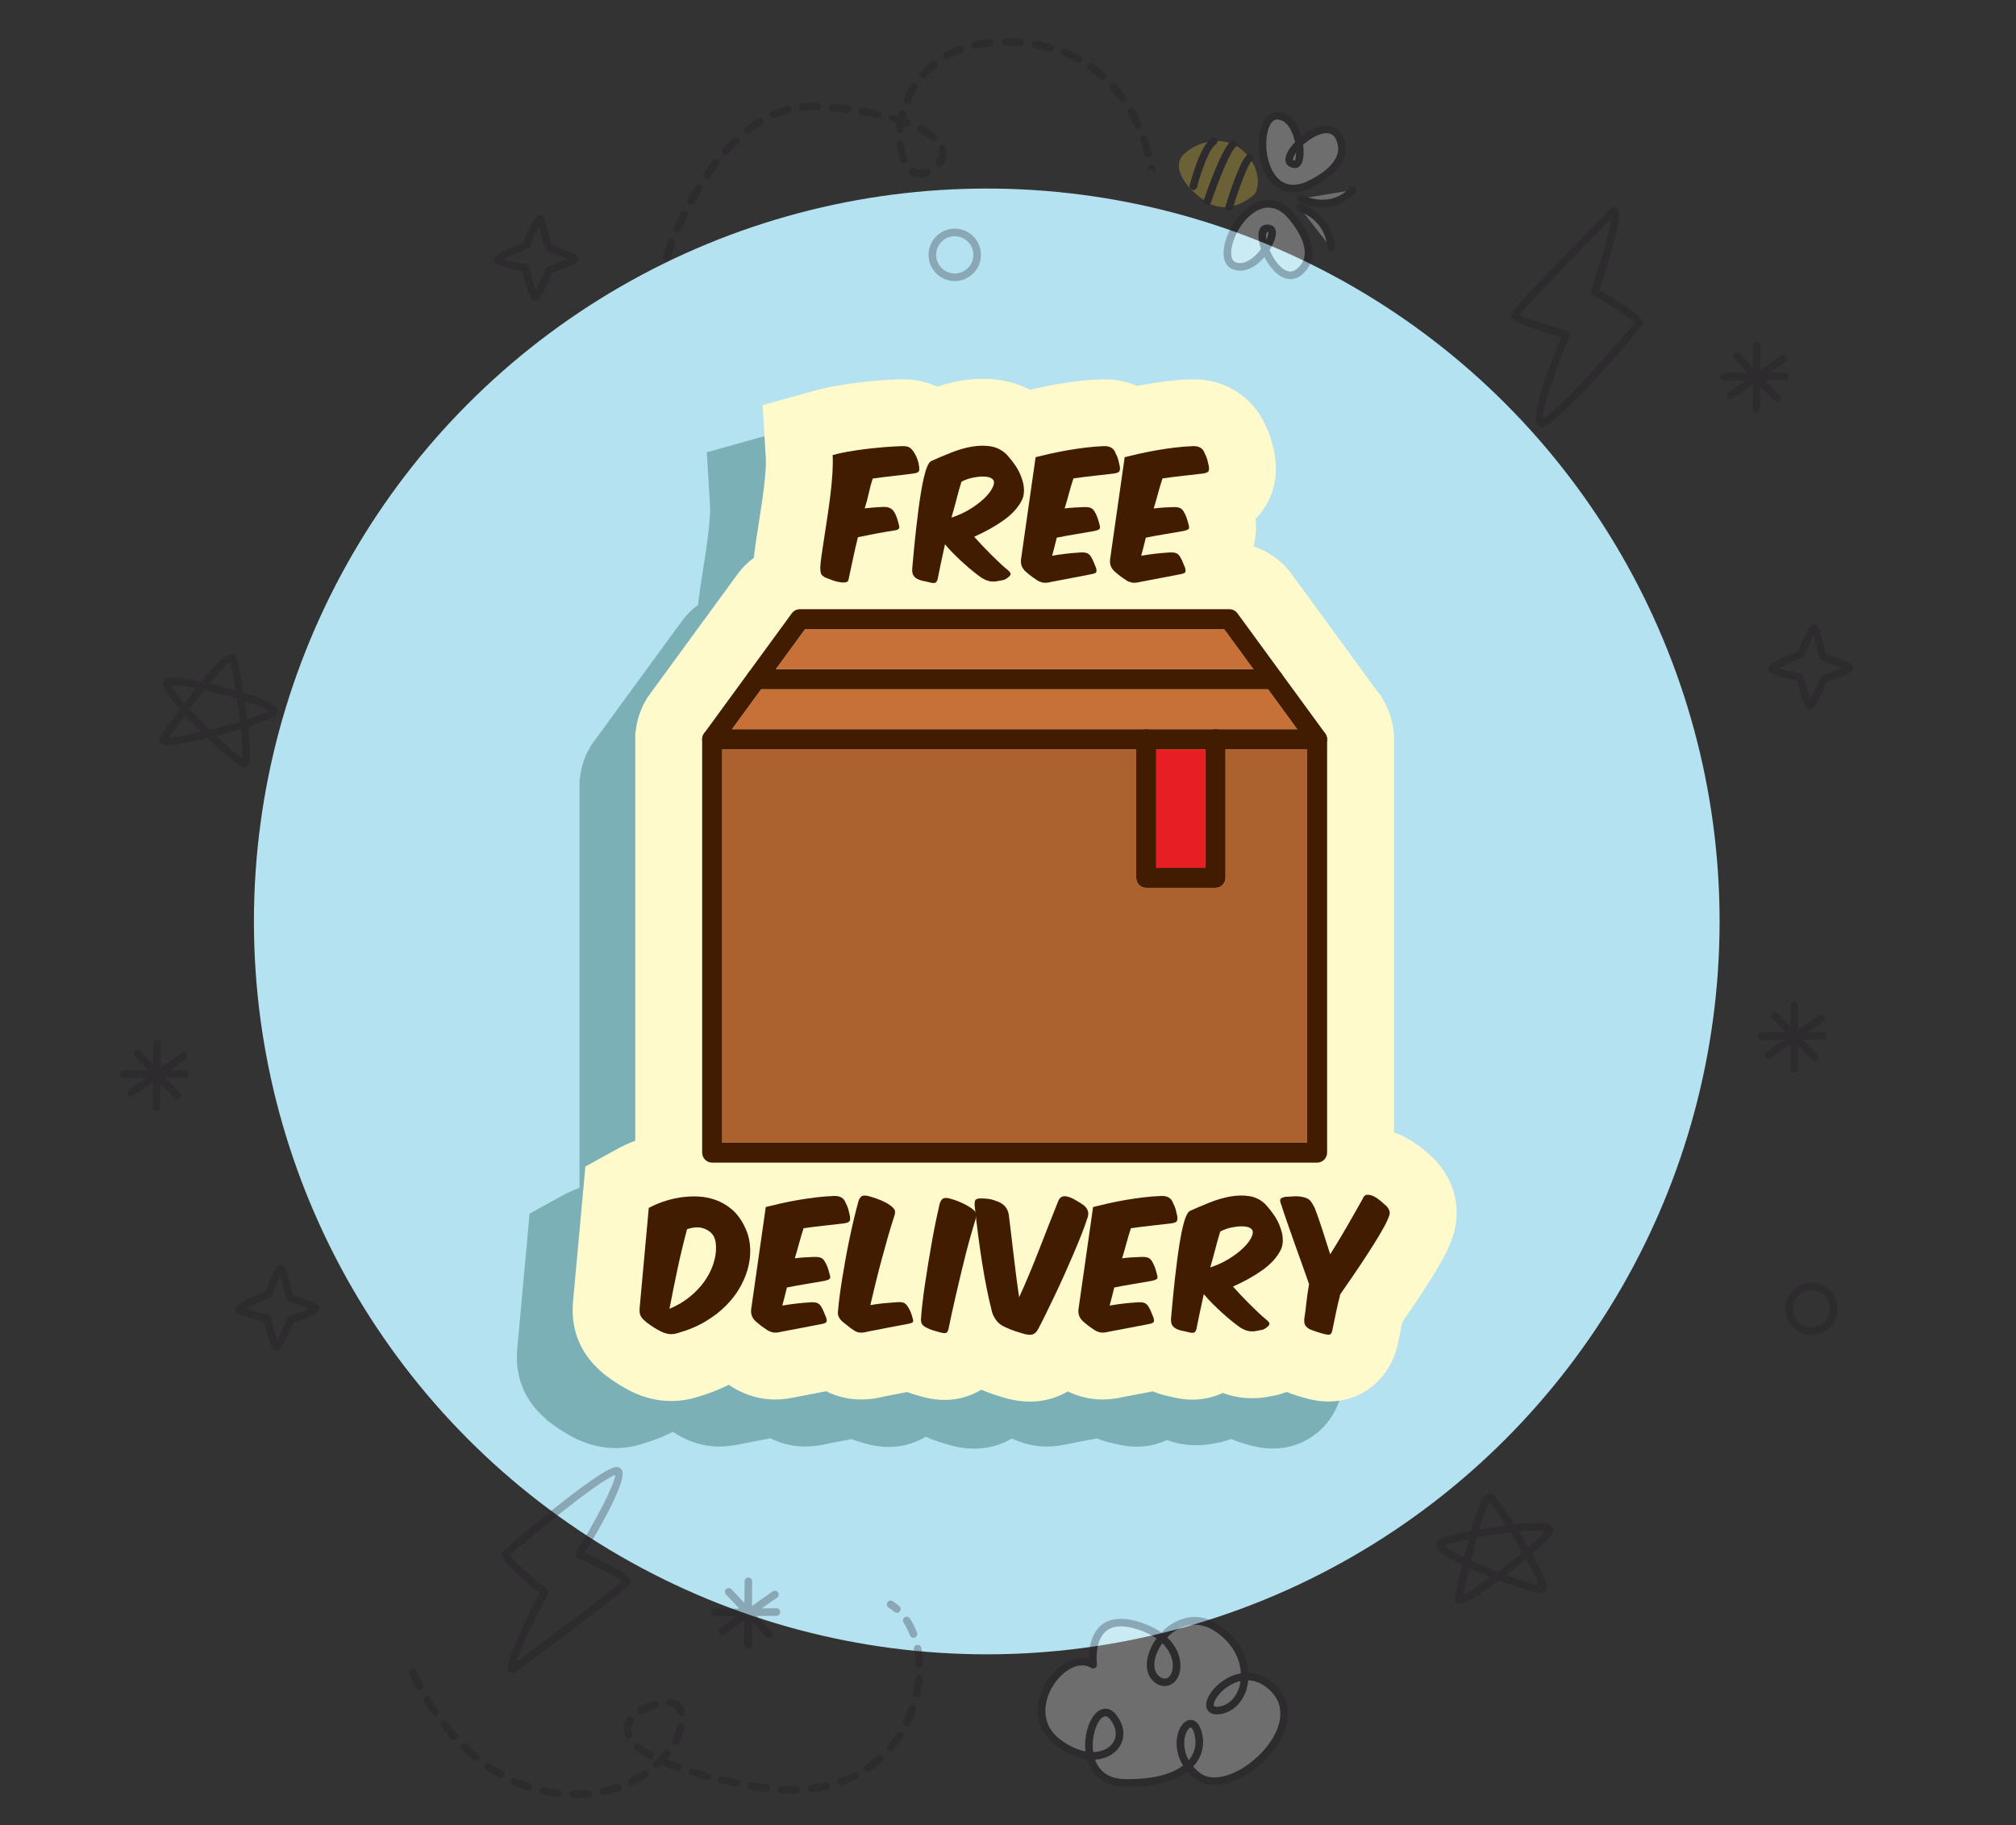 <?xml version="1.0" encoding="UTF-8"?>
<svg xmlns="http://www.w3.org/2000/svg" viewBox="0 0 1285.57 1163.91">
  <rect x="0" y="0" width="1285.57" height="1163.91" fill="#333333" stroke="none"/>
  <defs>
    <style>
      .cls-1 {
        fill: #fff;
      }

      .cls-2 {
        fill: #ac622f;
      }

      .cls-3 {
        fill: #c77138;
      }

      .cls-4 {
        fill: #241726;
      }

      .cls-5 {
        fill: none;
        opacity: .29;
      }

      .cls-6 {
        fill: #b5e2f0;
      }

      .cls-7 {
        fill: #e71f23;
      }

      .cls-8 {
        fill: #411c00;
      }

      .cls-9 {
        fill: #7bb0b7;
      }

      .cls-10 {
        fill: #f6d13f;
      }

      .cls-11 {
        fill: #fffacb;
      }
    </style>
  </defs>
  <g id="Layer_1" data-name="Layer 1">
    <circle class="cls-6" cx="629.24" cy="587.55" r="467.32"/>
    <path class="cls-9" d="m336.49,891.19c2.46,4.15,5.47,7.92,8.95,11.21.8.76,1.64,1.54,2.53,2.34l1.54,1.39,1.66,1.23c2.59,1.92,4.92,3.54,7.06,4.91,2.67,1.72,5.55,3.35,8.79,4.97l.58.28c8.02,3.87,16.41,5.83,24.96,5.83,5.64,0,11.23-.87,16.62-2.58,7.08-2.05,13.77-4.67,20.01-7.78.35.24.67.48,1.03.72,4.77,3.13,10.07,5.49,15.76,7.02,4.09,1.1,8.38,1.66,12.76,1.66s8.49-.5,13.04-1.53c3.79-.7,7.75-1.46,11.84-2.26,2.6-.51,5.1-.98,7.63-1.47,3.54,1.75,7.3,3.14,11.23,4.02,3.59.81,7.34,1.22,11.14,1.22,1.12,0,2.28-.03,3.68-.12,3.32-.23,6.69-.77,10.25-1.65,3.44-.68,7.05-1.38,10.84-2.09,1.58-.3,3.07-.58,4.62-.88,1.49.56,2.98,1.11,4.5,1.56,1.86.56,3.83,1.11,5.91,1.67l1.57.39c4.11.94,7.98,1.4,11.82,1.4,8.05,0,15.88-2.1,22.89-6.2.17-.1.35-.21.52-.32,2.56,1.12,5.11,2.1,7.65,2.95,2.49.82,5.19,1.66,8.1,2.49l1.11.3c4.79,1.23,9.53,1.86,14.09,1.86,5.4,0,10.65-.86,15.69-2.58,2.99-1.03,5.81-2.35,8.49-3.91,2.98,1.41,6.1,2.6,9.36,3.47,4.09,1.1,8.38,1.66,12.76,1.66s8.49-.5,13.04-1.53c3.79-.7,7.75-1.46,11.84-2.26,2.45-.48,4.79-.92,7.18-1.38,3.46,1.4,7.04,2.5,10.72,3.2.59.11,1.26.28,2.01.47l.8.21.81.18c3.78.82,7.37,1.22,10.97,1.22,6.73,0,13.31-1.46,19.26-4.26,4.41,1.62,8.89,2.66,13.41,3.09,1.87.17,3.69.25,5.47.25,3.98,0,7.92-.42,11.73-1.24,1.07-.19,2.01-.37,2.83-.53,2.52-.5,4.98-1.29,7.41-2.21,1.94.76,3.95,1.49,6.07,2.19,2.7.89,5.35,1.65,7.88,2.28l.67.16c4.23.98,8.18,1.45,12.09,1.45,6.31,0,12.38-1.25,18.03-3.72l.46-.2c12.52-5.64,21.7-16.89,25.2-30.86l.23-.91,2.42-11.74c.22-1.04.45-2.11.69-3.21,1.52-2.2,3.06-4.45,4.62-6.74,3.28-4.82,6.4-9.51,9.32-14.03,3.06-4.72,5.79-9.12,8.23-13.19,3.09-5.17,5.47-9.65,7.39-13.94.97-2.2,1.71-4.1,2.4-6.08,2.03-5.91,2.9-12,2.59-18.1-.35-6.88-2.17-13.48-5.4-19.61-1.64-3.13-3.69-6.19-6.07-9.1l-1.8-2.21-2.08-1.95c-1.49-1.39-3.28-2.98-5.47-4.84-4.06-3.42-8.41-6.29-12.8-8.48-2.06-1.03-4.15-1.89-6.27-2.63v-253.14s-.18-1.58-.18-1.58c-.06-.72-.14-1.38-.22-1.99l-.27-2.45-.57-2.46c-.32-1.42-.72-2.84-1.2-4.26-.35-1.09-.87-2.62-1.65-4.42l-.35-.77c-.49-1.07-1.03-2.14-1.62-3.19-.18-.33-.4-.72-.64-1.14l-1.69-3.19-2.04-2.38-54.95-75.2c-6.09-8.34-14.66-14.39-24.27-17.57,1.57-5.59,2.04-11.5,1.33-17.5.6-.6,1.17-1.22,1.74-1.85,5.24-5.91,13.6-18.71,10.66-38.11l-.21-1.37-.29-1.35c-.45-2.06-.9-3.97-1.34-5.69-1.02-3.96-2.47-7.83-4.42-11.76-7.96-17.68-25.43-28.89-45.6-28.89l-1.67.03c-5.18.17-10.45.59-15.66,1.23-4.54.56-9.14,1.24-13.7,2.04-1.74.3-3.45.63-5.15.96-6.3-2.75-13.29-4.25-20.64-4.25l-1.67.03c-5.18.17-10.45.59-15.66,1.23-4.54.56-9.14,1.24-13.7,2.04-4.5.78-8.88,1.66-13.06,2.61-1.2.27-2.31.54-3.44.81-5.68-2.93-11.78-4.97-18.17-6.01-3.98-.65-8.08-.98-12.2-.98-4.67,0-9.45.42-14.25,1.27-4.86.86-9.75,2.12-14.62,3.71-4.29-2.01-8.84-3.42-13.63-4.12-2.74-.4-5.55-.59-8.61-.59l-1.44.03c-4.62.15-9.32.43-13.98.81-4.73.38-9.37.87-13.77,1.43-4.55.58-8.98,1.25-13.18,1.99-4.91.87-9.32,1.86-13.48,3.02l-33.19,9.25,2.09,34.39c.05.83.1,2.72-.1,6.02-.21,3.41-.55,7.13-1.01,11.02-.51,4.25-1.09,8.55-1.75,12.92-.71,4.72-1.39,9.16-2.04,13.32-.68,4.39-1.27,8.33-1.79,11.83-.43,2.93-.73,5.46-.94,7.78-3.86,2.88-7.36,6.28-10.26,10.24l-55.95,76.56-2.24,3.15-.86,1.71c-.06.11-1.27,2.23-1.27,2.23l-.98,2.25c-.82,1.89-1.36,3.48-1.69,4.52-.46,1.39-.86,2.83-1.25,4.55-.31,1.42-.55,2.85-.72,4.3-.02.16-.05.33-.07.51l-.36,2.16v259.53c-4.37,1.7-8.35,3.53-12.04,5.56l-19.78,10.93-7.72,84.52c-.53,4.82-.53,9.29.02,13.76.87,6.84,3.02,13.22,6.44,19.02Z"/>
    <path class="cls-11" d="m372.05,861.19c2.46,4.15,5.47,7.92,8.95,11.21.8.76,1.64,1.54,2.53,2.34l1.54,1.39,1.66,1.23c2.59,1.92,4.92,3.54,7.06,4.91,2.67,1.72,5.55,3.35,8.79,4.97l.58.28c8.02,3.87,16.41,5.83,24.96,5.83,5.64,0,11.23-.87,16.62-2.58,7.08-2.05,13.77-4.67,20.01-7.78.35.24.67.48,1.03.72,4.77,3.13,10.07,5.49,15.76,7.02,4.09,1.1,8.38,1.66,12.76,1.66s8.49-.5,13.04-1.53c3.79-.7,7.75-1.46,11.84-2.26,2.6-.51,5.1-.98,7.63-1.47,3.54,1.75,7.3,3.14,11.23,4.02,3.59.81,7.34,1.22,11.14,1.22,1.12,0,2.28-.03,3.68-.12,3.32-.23,6.69-.77,10.25-1.65,3.44-.68,7.05-1.38,10.84-2.09,1.58-.3,3.07-.58,4.62-.88,1.49.56,2.98,1.11,4.5,1.56,1.86.56,3.83,1.11,5.91,1.67l1.57.39c4.11.95,7.98,1.4,11.82,1.4,8.05,0,15.88-2.1,22.89-6.2.17-.1.35-.21.52-.32,2.56,1.12,5.11,2.1,7.65,2.95,2.49.82,5.19,1.66,8.1,2.49l1.11.3c4.79,1.23,9.53,1.86,14.09,1.86,5.4,0,10.65-.86,15.69-2.58,2.99-1.02,5.81-2.35,8.49-3.91,2.98,1.41,6.1,2.6,9.36,3.47,4.09,1.1,8.38,1.66,12.76,1.66s8.49-.5,13.04-1.53c3.79-.7,7.76-1.46,11.84-2.26,2.45-.48,4.79-.92,7.18-1.38,3.46,1.4,7.04,2.5,10.72,3.2.59.11,1.26.28,2.01.47l.8.21.81.18c3.78.82,7.37,1.22,10.97,1.22,6.73,0,13.31-1.46,19.26-4.26,4.41,1.62,8.89,2.66,13.41,3.09,1.87.17,3.69.25,5.47.25,3.98,0,7.92-.42,11.73-1.24,1.07-.19,2.01-.37,2.83-.53,2.52-.5,4.98-1.29,7.41-2.21,1.94.76,3.95,1.49,6.07,2.19,2.7.89,5.35,1.65,7.88,2.28l.67.16c4.23.98,8.18,1.45,12.09,1.45,6.31,0,12.38-1.25,18.03-3.72l.46-.2c12.52-5.64,21.7-16.89,25.2-30.86l.23-.91,2.42-11.74c.22-1.04.45-2.11.7-3.21,1.52-2.2,3.06-4.45,4.62-6.74,3.28-4.82,6.4-9.51,9.32-14.03,3.06-4.72,5.79-9.12,8.23-13.19,3.09-5.17,5.47-9.65,7.39-13.94.97-2.2,1.71-4.1,2.4-6.08,2.03-5.91,2.9-12,2.59-18.1-.35-6.88-2.17-13.48-5.4-19.61-1.64-3.13-3.69-6.19-6.07-9.1l-1.8-2.21-2.08-1.95c-1.49-1.39-3.28-2.98-5.47-4.84-4.06-3.42-8.41-6.29-12.8-8.48-2.06-1.03-4.15-1.89-6.26-2.63v-253.14s-.18-1.58-.18-1.58c-.06-.72-.14-1.38-.22-1.99l-.27-2.45-.57-2.46c-.32-1.42-.72-2.84-1.2-4.26-.35-1.09-.87-2.62-1.65-4.42l-.35-.77c-.49-1.07-1.03-2.14-1.62-3.19-.18-.33-.4-.72-.64-1.14l-1.69-3.19-2.04-2.38-54.95-75.2c-6.09-8.34-14.66-14.39-24.27-17.57,1.57-5.59,2.04-11.5,1.33-17.5.6-.6,1.17-1.22,1.74-1.85,5.24-5.91,13.6-18.71,10.66-38.11l-.21-1.37-.29-1.35c-.45-2.06-.9-3.97-1.34-5.69-1.02-3.96-2.47-7.83-4.42-11.76-7.96-17.68-25.43-28.89-45.6-28.89l-1.67.02c-5.18.18-10.45.59-15.66,1.23-4.54.56-9.14,1.24-13.7,2.04-1.74.3-3.45.63-5.15.96-6.3-2.75-13.29-4.25-20.64-4.25l-1.67.02c-5.18.18-10.45.59-15.66,1.23-4.54.56-9.14,1.24-13.7,2.04-4.5.78-8.87,1.66-13.06,2.61-1.2.27-2.31.54-3.44.81-5.67-2.93-11.78-4.97-18.17-6.01-3.98-.65-8.08-.98-12.2-.98-4.67,0-9.45.42-14.25,1.27-4.86.86-9.75,2.12-14.62,3.71-4.29-2.01-8.84-3.42-13.63-4.12-2.74-.4-5.55-.59-8.61-.59l-1.44.02c-4.62.15-9.32.43-13.98.81-4.73.38-9.37.87-13.77,1.43-4.55.58-8.98,1.25-13.18,1.99-4.91.87-9.32,1.86-13.48,3.02l-33.19,9.25,2.09,34.39c.05.83.1,2.72-.1,6.02-.21,3.41-.55,7.13-1.01,11.02-.51,4.25-1.09,8.55-1.75,12.92-.71,4.72-1.39,9.16-2.04,13.32-.68,4.39-1.27,8.33-1.79,11.83-.43,2.93-.72,5.46-.94,7.78-3.86,2.88-7.36,6.28-10.26,10.24l-55.95,76.56-2.24,3.15-.86,1.72c-.06.11-1.27,2.23-1.27,2.23l-.98,2.25c-.82,1.89-1.36,3.48-1.69,4.52-.46,1.39-.86,2.83-1.25,4.55-.31,1.42-.55,2.85-.72,4.3-.02.16-.05.33-.07.51l-.36,2.16v259.53c-4.37,1.7-8.35,3.53-12.04,5.56l-19.78,10.93-7.72,84.52c-.53,4.82-.53,9.29.02,13.76.87,6.84,3.02,13.22,6.44,19.02Z"/>
    <g>
      <path class="cls-2" d="m781.51,559.74c0,3.53-2.86,6.39-6.39,6.39h-44.17c-3.53,0-6.39-2.86-6.39-6.39v-81.95h-264.01v250.76h372.96v-250.76h-51.99v81.95Z"/>
      <polygon class="cls-3" points="808.67 439.51 485.36 439.51 466.74 465 827.3 465 808.67 439.51"/>
      <polygon class="cls-3" points="799.33 426.72 780.7 401.23 513.34 401.23 494.71 426.72 799.33 426.72"/>
      <rect class="cls-7" x="737.34" y="477.79" width="31.38" height="75.55"/>
      <g>
        <path class="cls-8" d="m839.89,741.34h-385.75c-3.53,0-6.39-2.86-6.39-6.39v-263.55c0-3.53,2.86-6.39,6.39-6.39h385.75c3.53,0,6.39,2.86,6.39,6.39v263.55c0,3.53-2.86,6.39-6.39,6.39Zm-379.35-12.79h372.96v-250.76h-372.96v250.76Z"/>
        <path class="cls-8" d="m839.89,477.79c-1.97,0-3.91-.91-5.17-2.62l-54.03-73.94h-267.36l-54.03,73.94c-2.09,2.86-6.09,3.47-8.93,1.39-2.85-2.08-3.48-6.08-1.39-8.93l55.95-76.56c1.2-1.65,3.12-2.62,5.16-2.62h273.85c2.04,0,3.96.97,5.16,2.62l55.95,76.56c2.09,2.85,1.46,6.85-1.39,8.93-1.14.83-2.46,1.23-3.77,1.23Z"/>
        <path class="cls-8" d="m811.92,439.51h-329.8c-3.53,0-6.39-2.86-6.39-6.39s2.86-6.39,6.39-6.39h329.8c3.53,0,6.39,2.86,6.39,6.39s-2.86,6.39-6.39,6.39Z"/>
        <path class="cls-8" d="m775.11,566.13h-44.17c-3.53,0-6.39-2.86-6.39-6.39v-88.34c0-3.53,2.86-6.39,6.39-6.39s6.39,2.86,6.39,6.39v81.95h31.38v-81.95c0-3.53,2.86-6.39,6.39-6.39s6.39,2.86,6.39,6.39v88.34c0,3.53-2.86,6.39-6.39,6.39Z"/>
      </g>
      <g>
        <path class="cls-8" d="m422.52,766.38c3.38-1.21,6.97-2.13,10.78-2.76,3.81-.62,7.69-.85,11.67-.69,3.97.16,7.81.92,11.52,2.26,3.71,1.35,7.14,3.36,10.29,6.05,3.15,2.69,5.81,6.27,7.97,10.73,1.84,3.54,2.99,7.42,3.45,11.62.46,4.2.21,8.52-.74,12.95-.95,4.43-2.61,8.85-4.97,13.24-2.36,4.4-5.43,8.53-9.21,12.4-3.77,3.87-8.25,7.35-13.44,10.44-5.19,3.09-11.06,5.55-17.62,7.38-3.35,1.18-6.86.89-10.53-.89-1.84-.92-3.45-1.82-4.82-2.71-1.38-.88-2.95-1.98-4.73-3.3-.66-.59-1.28-1.16-1.87-1.72-.59-.56-1.1-1.2-1.53-1.92-.43-.72-.7-1.61-.84-2.66-.13-1.05-.1-2.4.1-4.04l5.71-62.52c2.49-1.38,5.43-2.67,8.81-3.89Zm17.57,60.35c3.67-3.05,6.69-6.25,9.06-9.6,2.36-3.35,4.13-6.69,5.32-10.04s1.87-6.46,2.07-9.35c.26-4-.2-7.12-1.38-9.35-1.18-2.23-3.25-3.9-6.2-5.02-2.95-1.11-6.56-.98-10.83.39-2.3,8.6-4.33,17.08-6.1,25.45-1.77,8.37-3.48,16.82-5.12,25.35,5.12-2.17,9.52-4.78,13.19-7.83Z"/>
        <path class="cls-8" d="m497.73,767.41c3.45-.79,7.05-1.51,10.83-2.17,3.77-.66,7.65-1.23,11.62-1.72,3.97-.49,7.93-.8,11.86-.93,3.74-.06,6.14,1.38,7.19,4.33.85,1.57,1.44,3,1.77,4.28.33,1.28.66,2.67.98,4.18.26,1.71.13,2.85-.39,3.45-.53.59-1.74,1.02-3.64,1.28-3.94.46-8.01.92-12.21,1.38-4.2.46-8.63,1.02-13.29,1.67-.98,2.95-1.9,6.02-2.76,9.21-.85,3.18-1.81,6.51-2.86,9.99,1.97-.26,3.94-.46,5.91-.59,1.97-.13,4.07-.23,6.3-.3,1.84-.06,3.28.1,4.33.49,1.05.39,1.93,1.25,2.66,2.56.79,1.31,1.39,2.61,1.82,3.89.43,1.28.8,2.58,1.13,3.89.52,1.51.57,2.53.15,3.05-.43.53-1.56.99-3.4,1.38-3.94.72-7.96,1.41-12.06,2.07-4.1.66-8.06,1.38-11.86,2.17-.53,2.1-1.02,4.09-1.48,5.96-.46,1.87-.95,3.73-1.48,5.56,3.08-.52,6.02-.95,8.81-1.28,2.79-.33,5.82-.59,9.11-.79,1.84-.13,3.26,0,4.28.39,1.02.39,1.89,1.18,2.61,2.36.79,1.31,1.39,2.54,1.82,3.69.43,1.15.9,2.31,1.43,3.49.33,1.31.33,2.22,0,2.71-.33.49-1.38.9-3.15,1.23-4.2.79-8.47,1.61-12.8,2.46-4.33.85-8.47,1.64-12.4,2.36-2.63.66-4.61.8-5.96.44-1.35-.36-2.51-.87-3.49-1.53-1.12-.72-2.18-1.46-3.2-2.21-1.02-.75-2.22-1.72-3.59-2.91-1.12-.92-1.98-2-2.61-3.25-.62-1.25-.87-2.76-.74-4.53l9.35-65.47c2.82-.72,5.96-1.48,9.4-2.26Z"/>
        <path class="cls-8" d="m566.06,846.62c-4.37.82-8.52,1.62-12.45,2.41-1.44.39-2.66.62-3.64.69-.98.06-1.84.01-2.56-.15-.72-.16-1.33-.38-1.82-.64-.49-.26-.97-.56-1.43-.89-1.12-.72-2.13-1.46-3.05-2.21s-2.13-1.72-3.64-2.91c-1.12-.92-1.97-1.95-2.56-3.1-.59-1.15-.75-2.54-.49-4.18.2-2.56.53-5.59.98-9.11.46-3.51,1.02-7.3,1.67-11.37.66-4.07,1.38-8.29,2.17-12.65.79-4.36,1.64-8.71,2.56-13.04.92-4.33,1.85-8.5,2.81-12.5.95-4,1.89-7.68,2.81-11.03.66-1.9,1.49-3.04,2.51-3.4,1.02-.36,2.54-.25,4.58.34,2.03.53,4.23,1.26,6.6,2.22,2.36.95,4.43,2.02,6.2,3.2,1.71,1.25,2.77,2.33,3.2,3.25.43.92.34,2.23-.25,3.94-1.31,3.94-2.64,8.27-3.99,13-1.35,4.73-2.69,9.58-4.04,14.57-1.35,4.99-2.63,9.96-3.84,14.91-1.21,4.96-2.35,9.7-3.4,14.23,3.02-.52,5.84-.92,8.47-1.18,2.62-.26,5.48-.49,8.56-.69,1.84-.13,3.23-.02,4.18.34.95.36,1.82,1.17,2.61,2.41.79,1.18,1.43,2.38,1.92,3.59.49,1.21.87,2.38,1.13,3.49.46,1.38.57,2.3.34,2.76-.23.46-1.36.89-3.4,1.28-4.13.79-8.38,1.59-12.75,2.41Z"/>
        <path class="cls-8" d="m622.27,773.32c.36.92.31,2.26-.15,4.04-.92,2.95-1.92,6.33-3,10.14-1.08,3.81-2.17,7.83-3.25,12.06s-2.15,8.57-3.2,13c-1.05,4.43-2.07,8.76-3.05,13-.98,4.23-1.89,8.24-2.71,12.01-.82,3.78-1.53,7.14-2.12,10.09-.33,1.12-.77,1.84-1.33,2.17-.56.33-1.69.3-3.4-.1-1.71-.46-3.33-.92-4.87-1.38-1.54-.46-3-1.05-4.38-1.77-1.51-.72-2.51-1.56-3-2.51-.49-.95-.64-2.28-.44-3.99.13-2.3.41-5.27.84-8.91.43-3.64.95-7.63,1.58-11.96.62-4.33,1.33-8.89,2.12-13.68.79-4.79,1.59-9.48,2.41-14.08.82-4.59,1.66-8.94,2.51-13.05.85-4.1,1.64-7.69,2.36-10.78.59-1.9,1.39-3.07,2.41-3.49,1.02-.43,2.54-.34,4.58.25,2.03.53,4.23,1.31,6.6,2.36,2.36,1.05,4.43,2.17,6.2,3.35,1.84,1.25,2.94,2.33,3.3,3.25Z"/>
        <path class="cls-8" d="m689.47,787.6c-1.51,3.81-3.18,7.86-5.02,12.16-1.84,4.3-3.78,8.71-5.81,13.24-2.04,4.53-4.07,8.93-6.1,13.19-2.04,4.27-3.97,8.27-5.81,12.01-1.84,3.74-3.48,6.96-4.92,9.65-.92,1.57-2,2.57-3.25,3-1.25.43-3.02.34-5.32-.25-2.3-.66-4.43-1.31-6.4-1.97s-4.04-1.51-6.2-2.56c-2.43-1.12-4.28-2.61-5.56-4.48-1.28-1.87-2.12-3.59-2.51-5.17-2.3-8.99-4.35-19.12-6.15-30.37-1.81-11.26-3.43-23.61-4.87-37.07-.13-1.77.02-3.02.44-3.74.43-.72,1.62-1.08,3.59-1.08s3.66.13,5.27.39c1.61.26,3.3.76,5.07,1.48,4.33,1.57,6.79,4.46,7.38,8.66.39,3.22.84,6.86,1.33,10.93.49,4.07,1,8.37,1.53,12.9.52,4.53,1.1,9.24,1.72,14.13.62,4.89,1.3,9.73,2.02,14.52,4.33-9.52,8.55-19.56,12.65-30.13,4.1-10.57,8.22-21.04,12.36-31.41.52-1.18,1.21-1.98,2.07-2.41.85-.43,1.82-.56,2.9-.39,1.08.16,2.23.53,3.45,1.08,1.21.56,2.44,1.23,3.69,2.02,1.31.72,2.49,1.46,3.54,2.22,1.05.75,1.87,1.59,2.46,2.51.59.92.9,1.94.94,3.05.03,1.12-.25,2.4-.84,3.84-.92,2.89-2.13,6.24-3.64,10.04Z"/>
        <path class="cls-8" d="m706.45,767.41c3.45-.79,7.05-1.51,10.83-2.17,3.77-.66,7.65-1.23,11.62-1.72,3.97-.49,7.93-.8,11.86-.93,3.74-.06,6.14,1.38,7.19,4.33.85,1.57,1.44,3,1.77,4.28.33,1.28.66,2.67.98,4.18.26,1.71.13,2.85-.39,3.45-.53.59-1.74,1.02-3.64,1.28-3.94.46-8.01.92-12.21,1.38-4.2.46-8.63,1.02-13.29,1.67-.98,2.95-1.9,6.02-2.76,9.21-.85,3.18-1.81,6.51-2.86,9.99,1.97-.26,3.94-.46,5.91-.59,1.97-.13,4.07-.23,6.3-.3,1.84-.06,3.28.1,4.33.49,1.05.39,1.93,1.25,2.66,2.56.79,1.31,1.39,2.61,1.82,3.89.43,1.28.8,2.58,1.13,3.89.52,1.51.57,2.53.15,3.05-.43.53-1.56.99-3.4,1.38-3.94.72-7.96,1.41-12.06,2.07-4.1.66-8.06,1.38-11.86,2.17-.53,2.1-1.02,4.09-1.48,5.96-.46,1.87-.95,3.73-1.48,5.56,3.08-.52,6.02-.95,8.81-1.28,2.79-.33,5.82-.59,9.11-.79,1.84-.13,3.26,0,4.28.39,1.02.39,1.89,1.18,2.61,2.36.79,1.31,1.39,2.54,1.82,3.69.43,1.15.9,2.31,1.43,3.49.33,1.31.33,2.22,0,2.71-.33.49-1.38.9-3.15,1.23-4.2.79-8.47,1.61-12.8,2.46-4.33.85-8.47,1.64-12.4,2.36-2.63.66-4.61.8-5.96.44-1.35-.36-2.51-.87-3.49-1.53-1.12-.72-2.18-1.46-3.2-2.21-1.02-.75-2.22-1.72-3.59-2.91-1.12-.92-1.98-2-2.61-3.25-.62-1.25-.87-2.76-.74-4.53l9.35-65.47c2.82-.72,5.96-1.48,9.4-2.26Z"/>
        <path class="cls-8" d="m765.13,836.72c-.76,3.68-1.49,7.29-2.21,10.83-.33,1.05-.77,1.74-1.33,2.07-.56.33-1.59.33-3.1,0-1.77-.46-3.35-.82-4.73-1.08-1.38-.26-2.69-.72-3.94-1.38-1.25-.72-2.1-1.59-2.56-2.61-.46-1.02-.62-2.38-.49-4.09.13-1.38.31-3.38.54-6.01.23-2.62.51-5.59.84-8.91.33-3.31.71-6.87,1.13-10.68.43-3.81.89-7.61,1.38-11.42.49-3.81,1.03-7.5,1.62-11.08.59-3.58,1.21-6.79,1.87-9.65.66-2.86,1.38-5.22,2.17-7.09.79-1.87,1.61-3.03,2.46-3.49,4.07-1.84,8.32-3.64,12.75-5.41,4.43-1.77,8.79-3.03,13.09-3.79,4.3-.75,8.37-.82,12.21-.2,3.84.62,7.2,2.35,10.09,5.17,2.3,2.5,4.38,5.17,6.25,8.02,1.87,2.86,3.33,6.35,4.38,10.49.85,4.4.52,8.01-.98,10.83-2.3,4.53-6.09,8.7-11.37,12.5-5.28,3.81-11.6,7.35-18.95,10.63,1.51,1.71,3.17,3.51,4.97,5.41,1.8,1.9,3.66,3.81,5.56,5.71,1.9,1.9,3.79,3.74,5.66,5.51s3.63,3.31,5.27,4.63c1.31,1.12,1.9,2,1.77,2.66-.13.66-.69,1.35-1.67,2.07-1.18.92-2.18,1.46-3,1.62-.82.16-1.82.34-3,.54-1.44.39-3.04.51-4.78.34-1.74-.16-3.76-.94-6.05-2.31-1.51-1.05-3.25-2.36-5.22-3.94-1.97-1.57-4-3.31-6.1-5.22-2.1-1.9-4.2-3.89-6.3-5.96-2.1-2.07-4-4.15-5.71-6.25-.92,4-1.76,7.84-2.51,11.52Zm9.99-40.76c-.98,3.81-2.1,7.88-3.35,12.21,4.53-1.51,8.55-3.36,12.06-5.56,3.51-2.2,6.45-4.43,8.81-6.7,2.36-2.26,4.07-4.41,5.12-6.45,1.05-2.03,1.38-3.61.98-4.73-.79-1.84-3.12-2.76-6.99-2.76-1.9,0-4,.23-6.3.69-2.3.46-4.73,1.31-7.29,2.56-1.05,3.35-2.07,6.93-3.05,10.73Z"/>
        <path class="cls-8" d="m879.82,787.2c-2.2,3.68-4.68,7.65-7.43,11.91-2.76,4.27-5.68,8.66-8.76,13.19-3.09,4.53-6.07,8.86-8.96,13-1.12,4.4-2.07,8.48-2.86,12.26-.79,3.78-1.54,7.43-2.26,10.98-.33,1.31-.79,2.1-1.38,2.36-.59.26-1.74.2-3.45-.2-1.57-.39-3.22-.87-4.92-1.43-1.71-.56-3.28-1.13-4.73-1.72-1.44-.92-2.4-1.82-2.86-2.71-.46-.89-.62-2.18-.49-3.89.46-2.82.89-6.09,1.28-9.8.39-3.71.98-7.83,1.77-12.36-1.38-3.94-2.86-8.11-4.43-12.5-1.57-4.4-3.15-8.81-4.73-13.24s-3.1-8.76-4.58-13c-1.48-4.23-2.81-8.19-3.99-11.86-.72-1.77-.9-2.97-.54-3.59.36-.62,1.39-1.1,3.1-1.43,2.03-.13,3.99-.25,5.86-.34s3.79.08,5.76.54c1.97.46,3.4,1.2,4.28,2.22.89,1.02,1.85,2.58,2.9,4.68,1.51,3.94,3.08,8.43,4.73,13.49,1.64,5.05,3.35,10.4,5.12,16.05,3.54-5.64,7.02-11.42,10.44-17.33,3.41-5.91,6.83-11.91,10.24-18.02.59-1.64,1.54-2.51,2.85-2.61,1.31-.1,2.72.23,4.23.98,1.51.76,3,1.76,4.48,3,1.48,1.25,2.74,2.36,3.79,3.35.59.72,1.05,1.39,1.38,2.02.33.62.51,1.26.54,1.92.03.66-.08,1.36-.34,2.12-.26.76-.62,1.66-1.08,2.71-1.12,2.49-2.77,5.58-4.97,9.25Z"/>
      </g>
      <g>
        <path class="cls-8" d="m569.87,303.47c-4.23.46-8.68,1.02-13.34,1.67-.92,2.69-1.72,5.65-2.41,8.86-.69,3.22-1.59,6.6-2.71,10.14,1.9-.2,3.82-.38,5.76-.54,1.93-.16,3.92-.28,5.96-.34,3.22-.2,5.55.82,6.99,3.05.79,1.31,1.39,2.61,1.82,3.89.43,1.28.8,2.58,1.13,3.89.52,1.51.54,2.54.05,3.1-.49.56-1.62.94-3.4,1.13-3.74.59-7.52,1.25-11.32,1.97-3.81.72-7.58,1.48-11.32,2.26-1.25,5.05-2.35,9.86-3.3,14.42-.95,4.56-1.82,8.61-2.61,12.16-.07,1.18-.62,1.89-1.67,2.12-1.05.23-2.33.23-3.84,0-1.51-.23-3.1-.64-4.77-1.23s-3.13-1.15-4.38-1.67c-1.64-.79-2.62-1.64-2.95-2.56-.33-.92-.49-2.23-.49-3.94.07-1.84.34-4.45.84-7.83.49-3.38,1.07-7.19,1.72-11.42.66-4.23,1.35-8.75,2.07-13.54.72-4.79,1.36-9.53,1.92-14.23.56-4.69.97-9.17,1.23-13.44.26-4.27.3-8.01.1-11.22,2.82-.79,5.99-1.49,9.5-2.12,3.51-.62,7.2-1.18,11.08-1.67,3.87-.49,7.83-.9,11.86-1.23,4.04-.33,8.02-.56,11.96-.69.98,0,1.82.05,2.51.15.69.1,1.31.3,1.87.59.56.3,1.1.72,1.62,1.28.52.56,1.08,1.3,1.67,2.21,1.77,2.95,2.79,5.84,3.05,8.66.26,1.71.16,2.84-.3,3.4-.46.56-1.67.97-3.64,1.23-3.94.53-8.02,1.02-12.26,1.48Z"/>
        <path class="cls-8" d="m600.09,358.61c-.76,3.68-1.49,7.29-2.21,10.83-.33,1.05-.77,1.74-1.33,2.07-.56.33-1.59.33-3.1,0-1.77-.46-3.35-.82-4.73-1.08-1.38-.26-2.69-.72-3.94-1.38-1.25-.72-2.1-1.59-2.56-2.61-.46-1.02-.62-2.38-.49-4.09.13-1.38.31-3.38.54-6.01.23-2.62.51-5.59.84-8.91.33-3.31.71-6.87,1.13-10.68.43-3.81.89-7.61,1.38-11.42.49-3.81,1.03-7.5,1.62-11.08.59-3.58,1.21-6.79,1.87-9.65.66-2.86,1.38-5.22,2.17-7.09.79-1.87,1.61-3.04,2.46-3.49,4.07-1.84,8.32-3.64,12.75-5.41,4.43-1.77,8.79-3.04,13.09-3.79,4.3-.75,8.37-.82,12.21-.2,3.84.62,7.2,2.35,10.09,5.17,2.3,2.5,4.38,5.17,6.25,8.02s3.33,6.35,4.38,10.48c.85,4.4.52,8.01-.98,10.83-2.3,4.53-6.09,8.7-11.37,12.5-5.28,3.81-11.6,7.35-18.95,10.63,1.51,1.71,3.17,3.51,4.97,5.41,1.8,1.9,3.66,3.81,5.56,5.71,1.9,1.9,3.79,3.74,5.66,5.51,1.87,1.77,3.63,3.31,5.27,4.63,1.31,1.12,1.9,2,1.77,2.66-.13.66-.69,1.35-1.67,2.07-1.18.92-2.18,1.46-3,1.62-.82.16-1.82.34-3,.54-1.44.39-3.04.51-4.78.34-1.74-.16-3.76-.94-6.05-2.31-1.51-1.05-3.25-2.36-5.22-3.94-1.97-1.58-4-3.31-6.1-5.22-2.1-1.9-4.2-3.89-6.3-5.96-2.1-2.07-4-4.15-5.71-6.25-.92,4-1.76,7.84-2.51,11.52Zm9.99-40.76c-.98,3.81-2.1,7.88-3.35,12.21,4.53-1.51,8.55-3.36,12.06-5.56,3.51-2.2,6.45-4.43,8.81-6.69,2.36-2.26,4.07-4.41,5.12-6.45,1.05-2.03,1.38-3.61.98-4.73-.79-1.84-3.12-2.76-6.99-2.76-1.9,0-4,.23-6.3.69-2.3.46-4.73,1.31-7.29,2.56-1.05,3.35-2.07,6.93-3.05,10.73Z"/>
        <path class="cls-8" d="m669.8,289.3c3.45-.79,7.05-1.51,10.83-2.17,3.77-.66,7.65-1.23,11.62-1.72,3.97-.49,7.93-.8,11.86-.94,3.74-.06,6.14,1.38,7.19,4.33.85,1.58,1.44,3,1.77,4.28.33,1.28.66,2.68.98,4.18.26,1.71.13,2.86-.39,3.45-.53.59-1.74,1.02-3.64,1.28-3.94.46-8.01.92-12.21,1.38-4.2.46-8.63,1.02-13.29,1.67-.98,2.95-1.9,6.02-2.76,9.2-.85,3.18-1.81,6.52-2.86,9.99,1.97-.26,3.94-.46,5.91-.59,1.97-.13,4.07-.23,6.3-.3,1.84-.06,3.28.1,4.33.49,1.05.39,1.93,1.25,2.66,2.56.79,1.31,1.39,2.61,1.82,3.89.43,1.28.8,2.58,1.13,3.89.52,1.51.57,2.53.15,3.05-.43.53-1.56.98-3.4,1.38-3.94.72-7.96,1.41-12.06,2.07-4.1.66-8.06,1.38-11.86,2.17-.53,2.1-1.02,4.09-1.48,5.96-.46,1.87-.95,3.73-1.48,5.56,3.08-.52,6.02-.95,8.81-1.28,2.79-.33,5.82-.59,9.11-.79,1.84-.13,3.26,0,4.28.39,1.02.39,1.89,1.18,2.61,2.36.79,1.31,1.39,2.54,1.82,3.69.43,1.15.9,2.31,1.43,3.49.33,1.31.33,2.22,0,2.71-.33.49-1.38.9-3.15,1.23-4.2.79-8.47,1.61-12.8,2.46-4.33.85-8.47,1.64-12.4,2.36-2.63.66-4.61.8-5.96.44-1.35-.36-2.51-.87-3.49-1.53-1.12-.72-2.18-1.46-3.2-2.22-1.02-.75-2.22-1.72-3.59-2.9-1.12-.92-1.98-2-2.61-3.25-.62-1.25-.87-2.76-.74-4.53l9.35-65.47c2.82-.72,5.96-1.48,9.4-2.26Z"/>
        <path class="cls-8" d="m726.6,289.3c3.45-.79,7.05-1.51,10.83-2.17,3.77-.66,7.65-1.23,11.62-1.72,3.97-.49,7.93-.8,11.86-.94,3.74-.06,6.14,1.38,7.19,4.33.85,1.58,1.44,3,1.77,4.28.33,1.28.66,2.68.98,4.18.26,1.71.13,2.86-.39,3.45-.53.59-1.74,1.02-3.64,1.28-3.94.46-8.01.92-12.21,1.38-4.2.46-8.63,1.02-13.29,1.67-.98,2.95-1.9,6.02-2.76,9.2-.85,3.18-1.81,6.52-2.86,9.99,1.97-.26,3.94-.46,5.91-.59,1.97-.13,4.07-.23,6.3-.3,1.84-.06,3.28.1,4.33.49,1.05.39,1.93,1.25,2.66,2.56.79,1.31,1.39,2.61,1.82,3.89.43,1.28.8,2.58,1.13,3.89.52,1.51.57,2.53.15,3.05-.43.53-1.56.98-3.4,1.38-3.94.72-7.96,1.41-12.06,2.07-4.1.66-8.06,1.38-11.86,2.17-.53,2.1-1.02,4.09-1.48,5.96-.46,1.87-.95,3.73-1.48,5.56,3.08-.52,6.02-.95,8.81-1.28,2.79-.33,5.82-.59,9.11-.79,1.84-.13,3.26,0,4.28.39,1.02.39,1.89,1.18,2.61,2.36.79,1.31,1.39,2.54,1.82,3.69.43,1.15.9,2.31,1.43,3.49.33,1.31.33,2.22,0,2.71-.33.49-1.38.9-3.15,1.23-4.2.79-8.47,1.61-12.8,2.46-4.33.85-8.47,1.64-12.4,2.36-2.63.66-4.61.8-5.96.44-1.35-.36-2.51-.87-3.49-1.53-1.12-.72-2.18-1.46-3.2-2.22-1.02-.75-2.22-1.72-3.59-2.9-1.12-.92-1.98-2-2.61-3.25-.62-1.25-.87-2.76-.74-4.53l9.35-65.47c2.82-.72,5.96-1.48,9.4-2.26Z"/>
      </g>
    </g>
  </g>
  <g id="Layer_2" data-name="Layer 2" class="cls-5">
    <g>
      <g>
        <path class="cls-1" d="m821.53,135.62s23.13,23.43,7.52,37.31c-15.61,13.88-32.95-32.06-19.11-26.98,5.97,2.19-9.65,29.78-23.36,23.32-13.71-6.46,11.3-55.75,34.96-33.64Z"/>
        <path class="cls-4" d="m822.84,177.98c-6.69,0-12.76-6.6-16.53-14.1-6.44,7.59-14.39,10.6-20.77,7.58-4.68-2.2-6.36-7.92-4.62-15.68,2.65-11.83,13.81-28.23,27.87-28.23,5.07,0,9.91,2.12,14.4,6.32.64.65,14.12,14.47,13.69,27.93-.16,5.08-2.26,9.44-6.21,12.96-2.41,2.14-5.04,3.23-7.81,3.23h0Zm-13.26-18.55c2.96,6.99,8.28,13.72,13.26,13.72,1.57,0,3.08-.66,4.6-2.02,2.97-2.63,4.47-5.74,4.59-9.5.37-11.4-12.1-24.17-12.22-24.3-3.49-3.26-7.22-4.95-11.02-4.95-10.42,0-20.56,12.89-23.15,24.45-1.18,5.28-.45,9.12,1.97,10.26,5.58,2.64,12.45-2.7,16.55-8.29-1.23-3.55-2.87-9.9-.44-13.45,1.45-2.11,4.04-2.78,7.05-1.67,1.25.46,2.17,1.45,2.61,2.79,1.1,3.41-1.13,8.73-3.8,12.95Zm-1.58-11.45c-.58.65-.86,2.35-.42,4.98,1.18-2.69,1.39-4.53,1.18-5.01-.21.08-.56.04-.77.04Z"/>
      </g>
      <g>
        <path class="cls-1" d="m831.86,118.99s30.82-11.58,22.46-30.72c-8.36-19.14-43.35,15.3-28.66,16.49,6.34.51,3.72-31.09-11.44-30.96-15.16.12-13.11,55.36,17.64,45.2Z"/>
        <path class="cls-4" d="m824.7,122.65h0c-15.09,0-22.03-15.84-22.09-30.56-.05-12.34,4.61-20.67,11.6-20.72,8.43,0,13.42,7.47,15.68,15.59,4.63-3.68,10.57-6.9,16.03-6.9,4.89,0,8.56,2.5,10.62,7.23,2.12,4.85,2.19,9.69.21,14.37-5.24,12.4-23.27,19.3-24.04,19.59-2.84.94-5.51,1.4-8.02,1.4Zm-10.39-46.44c-3.98.03-6.9,6.85-6.87,15.86.04,10.35,4.67,25.75,17.26,25.75h0c1.99,0,4.14-.38,6.4-1.12.07-.03,16.77-6.43,21.19-16.92,1.46-3.46,1.4-6.91-.19-10.54-1.29-2.95-3.26-4.33-6.19-4.33-4.17,0-9.93,2.9-14.93,7.47.64,4.83.46,10.49-1.83,13.19-.89,1.04-2.07,1.62-3.33,1.62-4.1-.32-5.38-2.37-5.81-3.58-1.58-4.38,2.96-9.98,5.79-12.93-1.4-6.93-5.14-14.46-11.49-14.46Zm12.17,21.16c-1.64,2.34-2.13,4.02-1.93,4.59.03.07.39.31,1.31.38.11-.28.6-2.03.62-4.98Z"/>
      </g>
      <path class="cls-10" d="m798.88,124.82s-14.13,12.62-27.99,4.67c-13.86-7.94-24.32-22.17-16.42-30.59,7.9-8.43,25.77-13.75,37.98-2.92,12.2,10.83,11.04,25.62,6.43,28.84Z"/>
      <g>
        <path class="cls-1" d="m783.88,131.88s8.63-28.01,12.89-31.21"/>
        <path class="cls-4" d="m783.88,134.29c-.24,0-.47-.03-.71-.11-1.28-.39-1.99-1.75-1.6-3.02,2.08-6.75,9.22-29.02,13.75-32.42,1.07-.81,2.58-.58,3.38.48.8,1.07.59,2.58-.48,3.38-2.24,1.69-7.99,16.87-12.03,29.99-.32,1.04-1.28,1.71-2.31,1.71Z"/>
      </g>
      <g>
        <path class="cls-1" d="m769.91,128.34s11.07-32.38,16.51-36.4"/>
        <path class="cls-4" d="m769.91,130.76c-.26,0-.52-.04-.78-.13-1.26-.43-1.94-1.8-1.51-3.07,1.89-5.52,11.6-33.31,17.37-37.57,1.08-.79,2.59-.57,3.38.51.79,1.07.56,2.59-.51,3.38-3.34,2.46-11.17,22.09-15.66,35.25-.34,1-1.28,1.63-2.29,1.63Z"/>
      </g>
      <g>
        <path class="cls-1" d="m828.86,132.45s18.82,5.1,19.9,25.6"/>
        <path class="cls-4" d="m848.76,160.46c-1.28,0-2.35-1-2.41-2.29-.98-18.54-17.95-23.34-18.12-23.39-1.29-.35-2.05-1.68-1.7-2.97.34-1.29,1.66-2.05,2.97-1.7.2.06,20.52,5.81,21.69,27.8.07,1.33-.95,2.47-2.29,2.54-.04,0-.09,0-.13,0Z"/>
      </g>
      <g>
        <path class="cls-1" d="m760.96,118.75s6.22-24.26,13.03-28.76"/>
        <path class="cls-4" d="m760.97,121.16c-.2,0-.4-.02-.6-.07-1.29-.33-2.07-1.65-1.74-2.94.66-2.58,6.66-25.3,14.04-30.17,1.1-.75,2.61-.43,3.35.68.74,1.11.43,2.61-.68,3.35-4.39,2.9-9.71,18.31-12.02,27.34-.28,1.09-1.26,1.82-2.34,1.82Z"/>
      </g>
      <g>
        <path class="cls-1" d="m862.36,121.26s-10.82,14.83-32.85,5.42"/>
        <path class="cls-4" d="m843.39,132.2c-4.29,0-9.24-.91-14.83-3.3-1.23-.52-1.8-1.95-1.28-3.17.52-1.24,1.95-1.8,3.17-1.28,20.03,8.55,29.85-4.49,29.95-4.62.79-1.08,2.29-1.31,3.38-.53,1.08.79,1.32,2.3.53,3.38-.09.12-7.15,9.52-20.92,9.52Z"/>
      </g>
    </g>
    <path class="cls-4" d="m155.61,489.29c-.15,0-.42-.03-.56-.05-3.79-.69-17.99-14.02-22.68-18.51-7.35,1.77-19.24,4.39-25.31,4.39-1.96,0-4.1-.23-5.11-1.88-.57-.94-.59-2.08-.04-3.13.21-.34,5.69-8.24,12.7-17.73-10.51-11.98-11.13-15.81-10.19-18.13.27-.67,1.17-2.22,3.63-2.38,4.42-.29,14.18,1.52,20.21,2.79,12.44-15.31,16.55-17.46,19.1-17.46,1.62,0,2.91.94,3.48,2.52,1.31,3.65,3.15,13.47,4.53,21.95,20.2,6.26,21.08,9.36,21.52,10.87.33,1.16.05,2.35-.75,3.26-.62.7-2.45,2.79-17.76,7.7,2.38,21.56.5,23.67-.42,24.71-.63.69-1.46,1.08-2.35,1.08h0Zm-17.68-19.94c8.06,7.61,13.88,12.4,16.62,14.29.25-2.16.35-7.2-.88-18.67-4.98,1.5-10.39,3.01-15.74,4.38Zm-20.02-13.3c-4.45,6.04-8.21,11.34-10.24,14.22,3.97-.12,11.29-1.38,20.59-3.53-3.75-3.71-7.26-7.33-10.35-10.69Zm2.93-3.95c3.76,4.12,8.19,8.67,12.96,13.31,6.52-1.62,13.26-3.48,19.3-5.33-.57-4.66-1.26-9.66-2.04-14.66-6.58-1.96-13.9-3.85-20.92-5.41-2.84,3.57-5.96,7.62-9.31,12.08Zm35.36-5.09c.59,3.95,1.14,7.87,1.6,11.6,7.79-2.52,11.87-4.29,13.66-5.28-1.46-1.03-5.33-3.12-15.26-6.32Zm-47.03-10.34c.52,1.37,2.3,4.69,8.4,11.74,2.58-3.43,5.02-6.61,7.31-9.52-7.06-1.42-12.67-2.22-15.7-2.22Zm24.39-.84c5.6,1.29,11.32,2.77,16.66,4.31-1.33-7.94-2.68-14.59-3.6-17.76-1.41.84-5,3.72-13.06,13.46Z"/>
    <path class="cls-4" d="m930.95,1022.58c-1.28,0-2.05-.55-2.48-1.01-.59-.64-.88-1.51-.81-2.47.06-.39,1.99-9.81,4.72-21.29-14.38-6.89-16.45-10.17-16.49-12.67-.01-.72.2-2.5,2.41-3.62,4.07-2.06,13.53-4.16,19.68-5.37,6.3-21.99,9.46-23.87,12.16-23.87.71,0,1.77.22,2.73,1.26,2.63,2.85,8.18,11.15,12.78,18.42,5.45-.56,10.06-.85,13.73-.85,6.1,0,9.13.74,10.44,2.55.66.91.83,2.05.47,3.14-.29.89-1.16,3.53-13.31,14.05,10.9,19.32,9.8,21.82,9.21,23.18-.4.92-1.19,1.58-2.15,1.8-.18.04-.81.1-.99.1-3.71,0-16.08-4.05-27.14-8.21-13.23,9.87-21.63,14.86-24.96,14.86Zm5.9-22.68c-1.72,7.31-3.1,13.66-3.84,17.12,2.79-1.31,8.29-4.59,17.55-11.35-4.91-1.94-9.56-3.89-13.72-5.76Zm46.2,11.21v2.41l.04-2.42s-.03,0-.04,0Zm-22.56-6.84c9.69,3.56,17.35,5.9,20.89,6.61-.62-2.09-2.51-6.77-8.14-16.82-3.99,3.34-8.37,6.84-12.75,10.21Zm-22.49-9.16c5.07,2.31,10.94,4.76,17.15,7.15,5.36-4.05,10.82-8.4,15.66-12.47-2.35-4.05-4.96-8.39-7.64-12.68-6.82.79-14.29,1.92-21.35,3.24-1.22,4.4-2.5,9.35-3.82,14.76Zm-16.8-9.6c1.01,1.05,3.96,3.41,12.34,7.5,1.02-4.16,2.02-8.05,2.98-11.62-7.07,1.47-12.57,2.95-15.32,4.12Zm47.32-8.96c2.1,3.4,4.14,6.79,6.03,10.04,6.17-5.38,9.23-8.6,10.49-10.22-.94-.2-2.65-.41-5.64-.41s-6.63.2-10.87.59Zm-18.48-18.88c-1.01,1.38-3.17,5.46-6.74,17.5,5.66-1.01,11.5-1.9,17.01-2.58-4.34-6.77-8.18-12.36-10.27-14.91Z"/>
    <path class="cls-4" d="m608.83,179.22h-.07c-9.22-.04-16.68-7.57-16.64-16.79.04-9.18,7.54-16.64,16.71-16.64,4.54.02,8.73,1.78,11.87,4.95,3.14,3.17,4.86,7.38,4.84,11.84-.04,9.18-7.54,16.65-16.72,16.65Zm.05-28.6c-6.58,0-11.9,5.31-11.93,11.83-.03,6.55,5.28,11.91,11.83,11.94l.05,2.42v-2.42c6.52,0,11.85-5.31,11.88-11.83.02-3.17-1.21-6.16-3.45-8.41-2.23-2.26-5.21-3.5-8.38-3.52Z"/>
    <path class="cls-4" d="m1155.15,851.24h-.07c-9.22-.04-16.68-7.57-16.64-16.79.04-9.18,7.54-16.64,16.71-16.64,4.54.02,8.73,1.78,11.87,4.95,3.14,3.17,4.86,7.38,4.84,11.84-.04,9.17-7.54,16.64-16.72,16.64Zm.05-28.6c-6.58,0-11.9,5.31-11.93,11.83-.03,6.55,5.28,11.91,11.83,11.94l.05,2.42v-2.42c6.52,0,11.85-5.31,11.88-11.83.02-3.17-1.21-6.16-3.45-8.41-2.23-2.26-5.21-3.5-8.38-3.52Z"/>
    <path class="cls-4" d="m341.25,191.71c-1.79,0-3.48,0-8.19-18.76-15.9-3.06-17.29-4.93-17.76-5.56-.45-.6-.64-1.71-.44-2.43.29-1.02.96-3.38,19.12-10.7,6.52-17,8.73-17,10.2-17,.76,0,1.81.54,2.27,1.16,1.17,1.57,2.23,5.64,3.83,12.16.5,2.04,1.11,4.5,1.46,5.58.95.42,3.05,1.17,4.79,1.8,9.35,3.35,11.76,4.49,12.19,6.72.16.84-.26,2.06-.89,2.63-1.9,1.7-10.93,5.05-15.66,6.74-7.69,17.49-9.33,17.58-10.79,17.66-.04,0-.1,0-.14,0Zm-19.8-26.4c3.18.92,8.97,2.23,14.02,3.18.93.17,1.68.87,1.9,1.8,1.29,5.24,2.98,11.2,4.2,14.6,1.76-3.17,4.43-8.78,6.59-13.74.27-.61.78-1.09,1.41-1.31,4.32-1.52,9.19-3.39,12.23-4.72-2.13-.9-5.03-1.94-6.9-2.61-5.33-1.91-6.33-2.32-7.01-3.24-.6-.81-.97-2.15-2.3-7.54-.5-2.03-1.26-5.14-1.95-7.47-1.58,3.02-3.8,8.16-5.52,12.71-.24.64-.74,1.14-1.36,1.39-5.61,2.24-11.98,5.09-15.31,6.95Z"/>
    <path class="cls-4" d="m1154.03,452.57c-1.79,0-3.48,0-8.19-18.76-15.9-3.06-17.29-4.93-17.76-5.56-.45-.6-.64-1.71-.44-2.43.29-1.01.95-3.38,19.12-10.7,6.52-17.01,8.73-17,10.2-17,.76,0,1.81.55,2.27,1.16,1.17,1.57,2.22,5.64,3.83,12.15.5,2.04,1.11,4.5,1.46,5.59.95.43,3.06,1.18,4.8,1.8,9.34,3.35,11.75,4.49,12.18,6.72.16.84-.26,2.05-.89,2.63-1.9,1.7-10.93,5.05-15.66,6.74-7.69,17.5-9.34,17.59-10.79,17.66h-.14Zm-19.8-26.4c3.18.92,8.97,2.23,14.02,3.18.93.18,1.68.87,1.9,1.8,1.29,5.24,2.98,11.2,4.2,14.61,1.76-3.17,4.43-8.78,6.59-13.74.27-.61.78-1.09,1.41-1.31,4.32-1.52,9.19-3.38,12.23-4.71-2.13-.9-5.02-1.94-6.9-2.61-5.33-1.91-6.34-2.33-7.03-3.25-.6-.8-.97-2.14-2.29-7.54-.5-2.03-1.26-5.14-1.95-7.47-1.58,3.02-3.8,8.16-5.52,12.71-.24.64-.74,1.14-1.37,1.39-5.61,2.23-11.97,5.08-15.3,6.95Z"/>
    <path class="cls-4" d="m176.33,861.06c-1.79,0-3.48,0-8.19-18.76-15.9-3.06-17.29-4.93-17.76-5.56-.45-.6-.64-1.71-.44-2.43.29-1.02.95-3.38,19.12-10.7,6.52-17.01,8.73-17.01,10.2-17.01.76,0,1.81.54,2.27,1.16,1.17,1.57,2.23,5.64,3.83,12.17.5,2.03,1.1,4.5,1.46,5.58.95.43,3.05,1.17,4.79,1.8,9.35,3.35,11.76,4.49,12.2,6.72.16.84-.26,2.06-.9,2.63-1.9,1.7-10.92,5.05-15.66,6.74-7.69,17.5-9.34,17.59-10.79,17.66-.04,0-.09,0-.14,0Zm-19.8-26.4c3.18.92,8.97,2.23,14.02,3.18.93.17,1.68.87,1.9,1.8,1.29,5.24,2.98,11.2,4.2,14.6,1.76-3.17,4.43-8.78,6.59-13.74.27-.61.78-1.09,1.41-1.31,4.32-1.52,9.19-3.38,12.23-4.72-2.13-.9-5.03-1.94-6.91-2.61-5.32-1.9-6.33-2.32-7.01-3.24-.6-.81-.97-2.15-2.3-7.54-.5-2.03-1.26-5.15-1.94-7.47-1.59,3.02-3.8,8.16-5.52,12.71-.24.64-.74,1.14-1.37,1.39-5.61,2.23-11.98,5.08-15.31,6.95Z"/>
    <g>
      <path class="cls-1" d="m697.08,1061.46s-4.77-36.21,30.09-24.5,23.5,44.87,10.21,33.53c-13.29-11.35,11.64-49.83,38.32-32.69,26.67,17.13,20.71,50.38,1.79,52.84-18.92,2.45,11.45-38.71,35.29-13.29,23.84,25.42-28.2,71.78-49.49,54.73-21.28-17.04-4.63-44.55.48-27.78,5.1,16.76-8.66,33.2-46.41,32.55-37.74-.65-20.57-58.72-7.37-41.82,13.19,16.9-8.71,35.98-35.34,16.07-26.62-19.92,3.75-61.08,22.43-49.64Z"/>
      <path class="cls-4" d="m719.51,1139.29l-2.2-.02c-12.37-.21-21.08-6.55-24.15-17.47-6.51-.83-13.37-3.83-19.96-8.76-10.43-7.8-13.97-19.65-9.7-32.49,4.38-13.16,16.04-23.47,26.55-23.47,1.51,0,2.98.2,4.38.6-.04-5.04.73-13.62,5.84-19.44,5.71-6.51,15.11-7.77,27.66-3.56,4.84,1.62,9.07,3.73,12.63,6.29,6-6.33,13.65-9.91,21.29-9.91,5.18,0,10.27,1.59,15.14,4.71,11.52,7.4,18.52,18.79,19.1,30.85,6.77.19,12.96,3.24,18.43,9.08,7.42,7.91,8.79,18.55,3.85,29.94-7.51,17.33-28.01,32.53-43.87,32.53h0c-4.96,0-9.25-1.41-12.73-4.2-1.66-1.34-3.17-2.78-4.5-4.31-8.33,6.31-21.31,9.63-37.77,9.63Zm-21.22-17.3c2.15,6.1,7.27,12.25,19.11,12.45l2.11.02c18.98,0,29.34-4.45,34.9-8.68-5.31-8.6-4.91-18-1.95-23.82,1.71-3.36,4.19-5.29,6.81-5.29,1.75,0,4.97.9,6.81,6.93,2.56,8.39.66,16.6-5.19,22.85,1.14,1.33,2.45,2.59,3.91,3.75,2.61,2.09,5.87,3.15,9.71,3.15h0c13.93,0,32.72-14.12,39.44-29.62,2.92-6.73,4.77-16.49-2.94-24.72-4.54-4.85-9.6-7.38-15.02-7.55-1.14,11.58-8.38,20.31-18.19,21.59-.66.09-1.28.12-1.84.12h0c-4.85,0-6.7-2.96-6.81-5.73-.27-6.82,9.56-18.29,22.13-20.46-.46-10.54-6.66-20.56-16.89-27.13-10.06-6.46-21.6-4.55-30.08,4.21,8.23,7.84,9.77,17.48,7.47,23.92-2.57,7.18-10.03,9.44-15.97,4.36-7.33-6.26-4.96-18.49,1.66-27.63-3.11-2.19-6.82-4.01-11.07-5.44-10.54-3.54-18.08-2.86-22.48,2.16-6.04,6.9-4.45,19.6-4.44,19.73.12.92-.3,1.84-1.08,2.34-.79.51-1.79.52-2.58.04-1.75-1.08-3.69-1.62-5.76-1.62-8.41,0-18.26,9.05-21.96,20.16-1.69,5.08-4.29,17.9,8,27.1,5.38,4.02,10.88,6.61,16.09,7.58-1.07-9.38,1.8-18.52,5.58-23.21,2.11-2.61,4.57-4,7.12-4,1.77,0,4.41.69,7,4.01,4.69,6.01,5.75,12.78,2.92,18.58-2.8,5.72-9.04,9.42-16.52,9.85Zm60.98-20.49c-.45,0-1.51.72-2.5,2.65-2.17,4.26-2.52,11.49,1.26,18.24,4.16-4.88,5.38-10.95,3.42-17.38-.78-2.55-1.75-3.51-2.18-3.51Zm-54.38-7.13c-1.02,0-2.21.78-3.36,2.2-3.22,4-5.58,12.55-4.41,20.62,6.13-.09,11.22-2.83,13.34-7.18,1.99-4.08,1.12-8.99-2.39-13.48-.77-.98-1.94-2.15-3.19-2.15Zm86.17-22.43c-10.14,2.25-17.24,11.56-17.09,15.3.02.46.05,1.09,1.97,1.09h0c.37,0,.78-.03,1.22-.09,7.26-.94,12.7-7.48,13.89-16.31Zm-49.86-24.16c-5.72,7.96-6.81,17-2.26,20.89,3.43,2.92,6.78,1.86,8.27-2.32,1.74-4.87.45-12.28-6.02-18.57Z"/>
    </g>
    <path class="cls-4" d="m983.29,272.13h0c-1.29,0-2.43-.62-3.15-1.69-4.12-6.17,8.54-39.16,15.29-55.63-13.86-3.78-29.54-8.76-31.48-12.35-.42-.78-.5-1.65-.24-2.44,1.14-3.41,40.41-43.73,63.72-67.47,1.19-1.2,3.35-.76,4.36.65,3.34,4.7-5.83,33.63-12.09,51.79,10.61,5.97,26.57,15.61,27.68,20.18.22.92.07,1.84-.42,2.59-1.89,2.83-51,60.4-62.14,64.11-.52.18-1.03.26-1.52.26Zm-14.28-71.44c3.95,2.35,18.04,6.88,30.32,10.16.67.18,1.24.64,1.54,1.26.31.63.33,1.35.07,2-8.97,21.6-17.6,46.95-16.96,52.86,10.37-5.24,52.56-53.77,58.37-61.11-2.52-3.11-15.38-11.3-26.77-17.62-1.03-.57-1.5-1.8-1.11-2.91,6.12-17.6,12.12-37.88,13.23-46.14-21.69,22.13-53.02,54.52-58.69,61.5Z"/>
    <path class="cls-4" d="m326.95,1066.93c-.12,0-.25,0-.38-.03-1.04-.16-1.91-.81-2.38-1.77-2.57-5.17,11.02-32.31,20.05-49.27-9.55-7.55-23.8-19.57-24.18-24.26-.08-.94.21-1.83.82-2.49,2.31-2.5,59.83-51.67,71.42-53.59.13-.02.73-.08.86-.08,1.47,0,2.7.7,3.39,1.93,3.49,6.24-12.68,34.79-23.66,52.84,13.1,5.91,27.8,13.27,29.15,17.12.29.84.24,1.71-.14,2.45-1.65,3.18-46.76,36.87-73.5,56.66-.42.31-.92.48-1.44.48Zm-1.81-75.21c2.01,3.47,13.43,13.56,23.68,21.6.92.72,1.2,2.01.64,3.04-8.8,16.42-17.91,35.52-20.29,43.5,24.9-18.47,60.9-45.54,67.6-51.55-3.53-2.94-16.73-9.63-28.36-14.79-.64-.28-1.12-.83-1.33-1.49s-.12-1.39.25-1.98c12.24-19.93,24.73-43.62,25.03-49.56-11.06,3.55-60.33,44.88-67.22,51.23Z"/>
    <g>
      <path class="cls-4" d="m1119.98,263.39h-.02c-1.34,0-2.41-1.1-2.4-2.43l.24-40.68c0-1.33,1.09-2.4,2.42-2.4h.02c1.34,0,2.41,1.1,2.4,2.43l-.24,40.68c-.01,1.33-1.09,2.4-2.42,2.4Z"/>
      <path class="cls-4" d="m1103.57,254.51c-.76,0-1.51-.36-1.98-1.03-.76-1.1-.5-2.6.6-3.37l33.6-23.42c1.08-.76,2.6-.5,3.37.6.76,1.1.5,2.6-.6,3.37l-33.6,23.42c-.42.29-.9.43-1.38.43Z"/>
      <path class="cls-4" d="m1133.07,256.22c-.64,0-1.28-.25-1.76-.76l-25.4-26.84c-.92-.97-.87-2.5.09-3.42.97-.92,2.5-.87,3.42.09l25.4,26.84c.92.97.87,2.5-.09,3.42-.47.44-1.07.66-1.66.66Z"/>
      <path class="cls-4" d="m1098.98,242.62c-1.33,0-2.4-1.07-2.42-2.39-.02-1.34,1.06-2.43,2.39-2.44l39.13-.37h.02c1.34,0,2.41,1.07,2.43,2.39.02,1.34-1.06,2.43-2.39,2.44l-39.13.37h-.02Z"/>
    </g>
    <g>
      <path class="cls-4" d="m99.86,708.18h-.01c-1.34,0-2.41-1.1-2.4-2.43l.24-40.68c0-1.33,1.09-2.4,2.42-2.4h.02c1.34,0,2.41,1.1,2.4,2.43l-.24,40.68c0,1.33-1.09,2.4-2.42,2.4Z"/>
      <path class="cls-4" d="m83.46,699.3c-.76,0-1.51-.36-1.98-1.03-.76-1.1-.5-2.6.6-3.37l33.6-23.42c1.08-.76,2.6-.5,3.37.6.76,1.1.5,2.6-.6,3.37l-33.6,23.42c-.42.29-.9.44-1.38.44Z"/>
      <path class="cls-4" d="m112.96,701.01c-.64,0-1.28-.25-1.76-.76l-25.4-26.84c-.92-.97-.87-2.5.09-3.42.97-.92,2.5-.87,3.42.09l25.4,26.84c.92.97.87,2.5-.09,3.42-.47.44-1.07.66-1.66.66Z"/>
      <path class="cls-4" d="m78.87,687.41c-1.33,0-2.4-1.07-2.42-2.39-.02-1.34,1.06-2.43,2.39-2.44l39.13-.37h.02c1.34,0,2.41,1.07,2.43,2.39.02,1.34-1.06,2.43-2.39,2.44l-39.13.37h-.02Z"/>
    </g>
    <g>
      <path class="cls-4" d="m1144.15,684.01h-.02c-1.34,0-2.41-1.1-2.4-2.43l.24-40.68c0-1.33,1.09-2.4,2.42-2.4h.02c1.34,0,2.41,1.1,2.4,2.43l-.24,40.68c0,1.33-1.09,2.4-2.42,2.4Z"/>
      <path class="cls-4" d="m1127.75,675.12c-.76,0-1.51-.36-1.98-1.03-.76-1.1-.5-2.6.6-3.37l33.6-23.42c1.08-.76,2.6-.5,3.37.6.76,1.1.5,2.6-.6,3.37l-33.6,23.42c-.42.3-.9.44-1.38.44Z"/>
      <path class="cls-4" d="m1157.25,676.83c-.64,0-1.28-.25-1.76-.76l-25.4-26.84c-.92-.97-.87-2.5.09-3.42.97-.92,2.5-.87,3.42.09l25.4,26.84c.92.97.87,2.5-.09,3.42-.47.44-1.07.66-1.66.66Z"/>
      <path class="cls-4" d="m1123.15,663.23c-1.33,0-2.4-1.07-2.42-2.39-.02-1.34,1.06-2.43,2.39-2.44l39.13-.37h.02c1.34,0,2.41,1.07,2.43,2.39.02,1.34-1.06,2.43-2.39,2.44l-39.13.37h-.02Z"/>
    </g>
    <g>
      <path class="cls-4" d="m476.96,1051.44h-.01c-1.34,0-2.41-1.1-2.4-2.43l.24-40.68c0-1.33,1.09-2.4,2.42-2.4h.02c1.34,0,2.41,1.1,2.4,2.43l-.24,40.68c-.01,1.33-1.09,2.4-2.42,2.4Z"/>
      <path class="cls-4" d="m460.56,1042.56c-.76,0-1.51-.36-1.98-1.03-.76-1.1-.5-2.6.6-3.37l33.6-23.42c1.08-.76,2.6-.5,3.37.6.76,1.1.5,2.6-.6,3.37l-33.6,23.42c-.42.29-.9.43-1.39.43Z"/>
      <path class="cls-4" d="m490.06,1044.27c-.64,0-1.28-.25-1.76-.76l-25.4-26.84c-.92-.97-.87-2.5.09-3.42.97-.92,2.5-.87,3.42.09l25.4,26.84c.92.97.87,2.5-.09,3.42-.47.44-1.07.66-1.66.66Z"/>
      <path class="cls-4" d="m455.97,1030.67c-1.33,0-2.4-1.07-2.42-2.39-.02-1.34,1.06-2.43,2.39-2.44l39.13-.37h.02c1.34,0,2.41,1.07,2.43,2.39.02,1.34-1.06,2.43-2.39,2.44l-39.13.37h-.02Z"/>
    </g>
    <path class="cls-4" d="m366.91,1146.55l-1.53-.02c-1.34-.02-2.4-1.13-2.37-2.46.03-1.33,1.14-2.52,2.46-2.37h1.44c2.67.01,5.34-.11,7.95-.35,1.37-.06,2.51.86,2.63,2.19.12,1.33-.86,2.5-2.19,2.63-2.75.25-5.57.38-8.39.38Zm-11.13-.65c-.09,0-.18,0-.28-.01-3.26-.37-6.54-.92-9.77-1.63-1.3-.29-2.13-1.58-1.84-2.88.29-1.3,1.56-2.12,2.88-1.84,3.06.68,6.18,1.19,9.27,1.55,1.33.15,2.28,1.35,2.13,2.68-.14,1.23-1.19,2.14-2.4,2.14Zm28.84-1.15c-1.12,0-2.12-.78-2.36-1.92-.28-1.31.56-2.59,1.87-2.87,3.07-.65,6.11-1.49,9.02-2.5,1.26-.43,2.63.23,3.07,1.5.44,1.26-.23,2.64-1.5,3.07-3.1,1.07-6.33,1.96-9.6,2.66-.17.04-.34.05-.5.05Zm119.98-1.03c-2.1,0-4.25-.06-6.44-.18-1.33-.07-2.36-1.21-2.29-2.54.07-1.33,1.23-2.47,2.54-2.29,3.26.17,6.41.21,9.46.11,1.39.09,2.45,1.01,2.49,2.35.04,1.33-1.01,2.45-2.35,2.49-1.12.03-2.27.05-3.42.05Zm12.97-.78c-1.2,0-2.24-.9-2.4-2.12-.16-1.32.77-2.53,2.1-2.7,3.15-.39,6.27-.94,9.26-1.64,1.29-.3,2.6.51,2.9,1.81s-.5,2.6-1.81,2.9c-3.16.73-6.44,1.32-9.76,1.73-.1.02-.2.02-.3.02Zm-28.92-.27c-.1,0-.21,0-.31-.02-2.56-.33-5.18-.74-7.86-1.22l-1.83-.34c-1.31-.25-2.17-1.51-1.93-2.82.25-1.31,1.53-2.17,2.82-1.93l1.81.34c2.58.47,5.12.85,7.6,1.17,1.32.17,2.26,1.38,2.09,2.71-.16,1.22-1.2,2.11-2.39,2.11Zm-151.7-.92c-.25,0-.5-.04-.76-.12-3.1-1.02-6.21-2.22-9.24-3.58-1.22-.54-1.77-1.97-1.22-3.19.55-1.21,1.97-1.78,3.19-1.22,2.88,1.28,5.83,2.43,8.78,3.4,1.27.42,1.96,1.78,1.54,3.05-.33,1.02-1.28,1.66-2.29,1.66Zm132.67-2.46c-.16,0-.33-.02-.49-.05-3.31-.68-6.47-1.37-9.5-2.07-1.3-.3-2.11-1.6-1.81-2.9.3-1.3,1.6-2.11,2.9-1.81,3,.69,6.12,1.37,9.39,2.05,1.31.27,2.15,1.55,1.88,2.86-.24,1.14-1.25,1.93-2.37,1.93Zm66.72-.77c-.99,0-1.92-.61-2.28-1.6-.45-1.26.2-2.64,1.46-3.09,2.95-1.06,5.85-2.31,8.6-3.7,1.19-.6,2.65-.12,3.25,1.07.6,1.19.13,2.64-1.06,3.25-2.93,1.48-6,2.8-9.14,3.94-.27.09-.55.14-.82.14Zm-133.5-.09c-.89,0-1.74-.49-2.17-1.34-.6-1.19-.11-2.65,1.08-3.24,2.81-1.4,5.51-2.99,8.05-4.73,1.1-.75,2.61-.47,3.36.63.75,1.1.47,2.61-.63,3.36-2.71,1.86-5.61,3.56-8.61,5.06-.35.17-.72.25-1.08.25Zm47.94-3.5c-.2,0-.41-.02-.61-.08-3.32-.86-6.44-1.74-9.39-2.62-1.28-.39-2.01-1.73-1.62-3.01s1.73-2,3.01-1.62c2.9.87,5.97,1.73,9.23,2.58,1.29.34,2.06,1.66,1.73,2.95-.28,1.09-1.26,1.81-2.33,1.81Zm-131.47-1.03c-.4,0-.81-.1-1.19-.32-2.83-1.6-5.65-3.37-8.37-5.26-1.1-.76-1.37-2.27-.61-3.37.76-1.1,2.26-1.37,3.36-.61,2.6,1.81,5.29,3.5,7.99,5.03,1.16.66,1.57,2.13.91,3.29-.44.79-1.26,1.23-2.11,1.23Zm234.21-4.12c-.77,0-1.53-.37-2-1.05-.75-1.1-.47-2.61.63-3.36,2.57-1.76,5.03-3.7,7.33-5.77.99-.9,2.52-.82,3.41.18.89.99.82,2.52-.18,3.41-2.46,2.22-5.1,4.3-7.84,6.18-.42.28-.89.42-1.36.42Zm-121.25-.43c-.27,0-.54-.04-.81-.14-3.34-1.19-6.39-2.37-9.15-3.56-.14-.06-.27-.13-.39-.21-.51.5-1.03.99-1.55,1.46-.99.91-2.51.84-3.41-.15-.9-.99-.84-2.51.15-3.41,2.32-2.13,4.46-4.41,6.36-6.77.83-1.04,2.35-1.2,3.4-.38,1.04.84,1.21,2.36.37,3.4-.58.72-1.17,1.44-1.79,2.14,2.35.98,4.89,1.96,7.64,2.93,1.26.45,1.92,1.83,1.47,3.09-.36.99-1.29,1.6-2.28,1.6Zm-128.85-6.43c-.54,0-1.09-.18-1.54-.55-2.51-2.08-4.98-4.29-7.35-6.58-.96-.92-.99-2.45-.06-3.42.93-.96,2.46-.98,3.42-.06,2.28,2.2,4.66,4.33,7.07,6.32,1.03.85,1.17,2.38.32,3.4-.48.59-1.17.88-1.87.88Zm111.16-1.31c-.4,0-.81-.1-1.18-.31-3.29-1.84-6.1-3.76-8.36-5.71-1.01-.87-1.13-2.39-.26-3.41.88-1.01,2.4-1.12,3.41-.25,2.02,1.73,4.57,3.47,7.58,5.16,1.16.65,1.58,2.12.92,3.29-.44.79-1.26,1.23-2.11,1.23Zm153.25-4.72c-.55,0-1.11-.19-1.57-.58-1.01-.86-1.14-2.39-.27-3.41,2.01-2.36,3.89-4.88,5.59-7.5.73-1.12,2.23-1.44,3.34-.71,1.12.73,1.44,2.22.71,3.34-1.82,2.79-3.82,5.49-5.96,8-.48.56-1.16.85-1.84.85Zm-137.13-4.43c-.39,0-.78-.09-1.14-.29-1.17-.64-1.62-2.1-.98-3.28,1.56-2.88,2.68-5.71,3.33-8.39.32-1.29,1.63-2.09,2.92-1.77,1.3.32,2.09,1.62,1.78,2.92-.76,3.08-2.03,6.29-3.78,9.54-.44.82-1.27,1.27-2.13,1.27Zm-141.19-2.96c-.66,0-1.32-.27-1.8-.8-2.16-2.4-4.29-4.94-6.33-7.54-.82-1.05-.64-2.57.41-3.4,1.05-.82,2.57-.64,3.4.41,1.97,2.51,4.03,4.97,6.12,7.29.89.99.81,2.52-.18,3.41-.46.42-1.04.62-1.62.62Zm111.27-.89c-.97,0-1.89-.59-2.26-1.55-.59-1.53-.89-3.08-.89-4.61,0-2.35.69-4.63,2.05-6.78.71-1.13,2.2-1.46,3.34-.75,1.13.72,1.46,2.21.75,3.34-.86,1.36-1.3,2.78-1.3,4.19,0,.94.19,1.9.56,2.88.48,1.25-.14,2.64-1.39,3.13-.28.11-.58.16-.87.16Zm177.57-7.88c-.35,0-.71-.07-1.05-.24-1.2-.59-1.7-2.03-1.12-3.23,1.35-2.79,2.55-5.7,3.56-8.67.43-1.26,1.81-1.94,3.07-1.5,1.26.43,1.94,1.8,1.5,3.07-1.08,3.15-2.35,6.25-3.79,9.21-.41.86-1.28,1.37-2.17,1.37Zm-300.8-6.43c-.77,0-1.52-.36-1.99-1.04-1.99-2.89-3.77-5.67-5.34-8.25-.69-1.14-.33-2.63.82-3.32,1.14-.68,2.63-.32,3.32.82,1.52,2.51,3.25,5.2,5.18,8.01.76,1.1.48,2.61-.62,3.36-.42.29-.9.43-1.37.43Zm156.82-.36c-1.02,0-1.98-.66-2.3-1.69-.77-2.44-2.42-3.79-5.03-4.13-1.32-.18-2.26-1.39-2.08-2.72.18-1.33,1.39-2.27,2.71-2.08,4.46.59,7.66,3.24,9,7.47.4,1.27-.3,2.63-1.57,3.04-.25.08-.49.11-.74.11Zm-25.48-.91c-.84,0-1.66-.44-2.1-1.22-.66-1.16-.25-2.63.91-3.3,2.77-1.58,5.97-2.88,9.49-3.85,1.29-.36,2.62.39,2.98,1.68.36,1.29-.4,2.62-1.68,2.97-3.14.87-5.97,2.02-8.39,3.4-.38.21-.79.32-1.19.32Zm175.71-10.56c-.16,0-.34-.02-.5-.05-1.31-.28-2.14-1.56-1.87-2.87.65-3.07,1.12-6.19,1.38-9.27.11-1.33,1.22-2.3,2.61-2.2,1.33.11,2.32,1.28,2.2,2.61-.28,3.27-.78,6.59-1.47,9.85-.24,1.14-1.24,1.92-2.36,1.92Zm-317.07-4.74c-.87,0-1.71-.47-2.14-1.29-2.84-5.42-4.22-8.86-4.28-9-.5-1.24.11-2.64,1.35-3.14,1.24-.5,2.65.11,3.15,1.35.01.03,1.36,3.37,4.07,8.55.62,1.19.16,2.64-1.02,3.26-.36.19-.74.28-1.12.28Zm318.71-14.48c-1.28,0-2.36-1.01-2.41-2.31-.14-3.17-.5-6.28-1.07-9.25-.25-1.31.61-2.58,1.92-2.83,1.29-.26,2.58.6,2.83,1.92.61,3.2,1,6.54,1.15,9.94.06,1.34-.98,2.46-2.31,2.52-.04,0-.07,0-.11,0Zm-3.71-18.9c-.98,0-1.89-.59-2.26-1.56-1.13-2.97-2.51-5.71-4.1-8.17-.73-1.12-.41-2.61.71-3.34,1.12-.73,2.61-.41,3.34.71,1.78,2.74,3.32,5.8,4.57,9.08.47,1.25-.15,2.64-1.4,3.12-.28.1-.57.16-.85.16Zm-10.61-15.94c-.57,0-1.14-.2-1.6-.6-1.17-1.03-2.4-1.95-3.67-2.73-1.14-.7-1.48-2.2-.78-3.33s2.19-1.48,3.33-.78c1.49.92,2.94,2,4.31,3.21,1,.88,1.1,2.41.22,3.41-.48.54-1.15.82-1.82.82Z"/>
    <path class="cls-4" d="m425.05,166.13c-.24,0-.49-.04-.73-.11-1.27-.41-1.97-1.76-1.57-3.04.05-.15,1.16-3.64,3.39-9.3.49-1.24,1.9-1.87,3.13-1.36,1.24.49,1.85,1.89,1.37,3.13-2.17,5.49-3.27,8.96-3.28,8.99-.33,1.03-1.28,1.69-2.31,1.69Zm7.08-18.09c-.33,0-.66-.07-.98-.21-1.22-.54-1.77-1.97-1.23-3.19,1.22-2.76,2.6-5.75,4.14-8.87.59-1.19,2.05-1.69,3.24-1.1,1.2.59,1.69,2.03,1.1,3.24-1.51,3.06-2.86,5.98-4.06,8.69-.4.9-1.28,1.44-2.21,1.44Zm8.56-17.38c-.39,0-.79-.09-1.16-.3-1.17-.64-1.6-2.11-.96-3.28,1.52-2.79,3.15-5.63,4.89-8.49.69-1.14,2.18-1.5,3.32-.81,1.14.69,1.5,2.18.81,3.32-1.7,2.8-3.3,5.58-4.78,8.3-.44.81-1.27,1.26-2.12,1.26Zm10.08-16.53c-.47,0-.94-.14-1.36-.42-1.1-.76-1.39-2.26-.64-3.36,1.83-2.68,3.75-5.33,5.77-7.95.82-1.06,2.34-1.25,3.39-.43,1.06.82,1.25,2.34.43,3.39-1.96,2.54-3.83,5.12-5.6,7.72-.47.68-1.23,1.05-2,1.05Zm136.01-.94c-2.19,0-4.27-.64-6.17-1.9-1.11-.74-1.42-2.24-.68-3.35.74-1.11,2.23-1.41,3.35-.68,2.05,1.36,4.34,1.44,6.88.29,1.22-.56,2.65,0,3.2,1.21.55,1.21,0,2.65-1.21,3.2-1.81.81-3.62,1.23-5.37,1.23Zm149.45-3.24l-3.64-3.18,1.8,1.61-2.41.24-.11-.76c-.2-1.32.7-2.55,2.02-2.76,1.33-.2,2.55.7,2.76,2.02.19,1.23.31,1.98-.43,2.83Zm-137.34-3.46c-.55,0-1.1-.19-1.56-.57-1.02-.86-1.15-2.39-.28-3.41,1.29-1.53,1.95-3.1,1.95-4.66,0-.65-.11-1.32-.33-2-.41-1.27.29-2.63,1.56-3.04,1.27-.41,2.63.29,3.04,1.56.37,1.16.56,2.33.56,3.48,0,2.74-1.04,5.36-3.09,7.79-.48.56-1.16.85-1.85.85Zm-22.58-2.48c-.96,0-1.86-.57-2.24-1.52-1.18-2.94-1.99-6.31-2.4-10.01-.15-1.33.81-2.53,2.14-2.67,1.33-.12,2.52.81,2.67,2.13.36,3.27,1.07,6.21,2.08,8.75.5,1.24-.1,2.65-1.34,3.15-.3.12-.6.17-.9.17Zm155.92-3.6c-1.07,0-2.05-.71-2.33-1.8-.8-3.03-1.75-6.08-2.82-9.06-.45-1.26.21-2.64,1.46-3.09,1.24-.44,2.64.2,3.09,1.46,1.11,3.11,2.1,6.29,2.94,9.44.34,1.29-.43,2.61-1.72,2.96-.21.06-.42.08-.62.08Zm-269.6-1.56c-.57,0-1.15-.2-1.61-.61-1-.89-1.08-2.42-.19-3.41,2.24-2.51,4.55-4.9,6.86-7.1.97-.92,2.5-.88,3.42.09.92.97.88,2.5-.09,3.42-2.21,2.11-4.43,4.4-6.58,6.81-.48.53-1.14.81-1.8.81Zm132.57-8.91c-.54,0-1.09-.18-1.54-.56-2.05-1.7-4.63-3.36-7.68-4.95-1.19-.61-1.65-2.07-1.03-3.26.62-1.19,2.07-1.66,3.26-1.03,3.35,1.74,6.22,3.6,8.54,5.51,1.03.85,1.17,2.37.32,3.4-.48.58-1.17.87-1.86.87Zm-118.52-4.38c-.72,0-1.43-.32-1.91-.93-.82-1.05-.64-2.57.42-3.4,2.67-2.08,5.42-3.99,8.17-5.67,1.14-.7,2.63-.34,3.32.81.7,1.14.34,2.63-.8,3.32-2.59,1.58-5.19,3.38-7.71,5.35-.44.35-.97.51-1.49.51Zm97.24-.59c-.06,0-.12,0-.18,0-1.33-.1-2.33-1.26-2.23-2.6.09-1.21.22-2.42.39-3.64-1.14-.36-2.3-.72-3.49-1.06-1.28-.37-2.02-1.71-1.65-2.99.37-1.28,1.7-2.03,2.99-1.65,1.01.29,2.01.59,3,.9.11-.5.22-.99.34-1.48.31-1.3,1.63-2.08,2.92-1.78,1.3.32,2.09,1.62,1.78,2.92-.15.63-.29,1.26-.43,1.9.59.21,1.18.43,1.75.64,1.25.47,1.88,1.87,1.41,3.12-.48,1.25-1.87,1.87-3.11,1.41-.28-.1-.56-.21-.84-.31-.09.8-.17,1.61-.23,2.41-.09,1.26-1.15,2.23-2.41,2.23Zm151.78-2.79c-.92,0-1.8-.52-2.2-1.41-1.32-2.89-2.77-5.72-4.32-8.41-.66-1.16-.26-2.64.9-3.3,1.15-.66,2.63-.27,3.3.89,1.61,2.82,3.13,5.78,4.51,8.81.55,1.21.02,2.65-1.19,3.21-.32.14-.67.22-1,.22Zm-232.53-6.6c-.93,0-1.82-.54-2.22-1.45-.54-1.22.02-2.65,1.24-3.18,3.09-1.35,6.26-2.47,9.44-3.32,1.3-.34,2.61.42,2.96,1.71.35,1.29-.42,2.62-1.71,2.96-2.94.79-5.88,1.83-8.75,3.08-.32.13-.65.2-.97.2Zm66.53-.19c-.18,0-.35-.02-.53-.06-2.98-.67-6.11-1.28-9.37-1.84-1.32-.23-2.2-1.47-1.98-2.79.22-1.32,1.47-2.2,2.79-1.98,3.34.57,6.55,1.2,9.61,1.88,1.3.29,2.12,1.59,1.83,2.89-.25,1.13-1.25,1.89-2.36,1.89Zm-19.05-3.27c-.1,0-.21,0-.31-.02-3.08-.39-6.25-.73-9.52-1.01-1.33-.12-2.31-1.29-2.2-2.61.12-1.33,1.34-2.28,2.62-2.2,3.34.29,6.57.63,9.71,1.03,1.32.17,2.26,1.38,2.09,2.7-.16,1.22-1.2,2.11-2.4,2.11Zm-28.92-1.48c-1.23,0-2.28-.92-2.4-2.17-.13-1.33.83-2.52,2.16-2.65,3.09-.32,6.26-.41,9.52-.24,1.33.04,2.61,1.16,2.57,2.49-.04,1.34-.86,2.31-2.26,2.36l-.57-.03c-2.95-.14-5.92-.07-8.77.22-.09.01-.17.02-.25.02Zm66.71-4.38c-.31,0-.63-.06-.93-.19-1.23-.52-1.81-1.93-1.3-3.16,1.3-3.11,2.85-6.11,4.62-8.93.71-1.13,2.21-1.47,3.33-.76,1.13.71,1.48,2.2.77,3.33-1.63,2.6-3.06,5.37-4.26,8.23-.39.92-1.29,1.48-2.23,1.48Zm137.63-.83c-.76,0-1.5-.36-1.97-1.02-1.82-2.56-3.79-5.04-5.85-7.36-.89-1-.8-2.52.2-3.41.99-.88,2.52-.8,3.41.2,2.17,2.45,4.25,5.07,6.17,7.78.77,1.09.52,2.6-.57,3.37-.43.3-.91.44-1.4.44Zm-12.82-14.43c-.58,0-1.15-.2-1.62-.62-2.33-2.09-4.8-4.05-7.32-5.84-1.09-.77-1.35-2.28-.59-3.37.77-1.1,2.28-1.35,3.37-.59,2.68,1.89,5.3,3.97,7.77,6.19.99.89,1.08,2.42.18,3.41-.48.54-1.14.8-1.8.8Zm-114.58-1.05c-.57,0-1.15-.2-1.61-.61-1-.89-1.08-2.42-.19-3.41,2.23-2.5,4.69-4.82,7.32-6.91,1.04-.83,2.56-.66,3.4.39.83,1.04.66,2.56-.39,3.4-2.41,1.92-4.67,4.05-6.72,6.35-.48.53-1.14.81-1.81.81Zm98.82-10.04c-.39,0-.78-.09-1.14-.29-2.72-1.46-5.58-2.79-8.49-3.95-1.24-.49-1.85-1.9-1.36-3.14.49-1.24,1.9-1.85,3.14-1.36,3.09,1.23,6.12,2.63,9,4.18,1.17.63,1.62,2.1.98,3.27-.44.81-1.27,1.27-2.13,1.27Zm-83.76-1.93c-.85,0-1.68-.45-2.12-1.25-.65-1.17-.22-2.64.94-3.29,2.86-1.58,5.93-2.98,9.12-4.16,1.23-.46,2.64.18,3.1,1.43.46,1.25-.18,2.64-1.43,3.1-2.96,1.09-5.8,2.39-8.45,3.85-.37.21-.77.3-1.17.3Zm65.87-5.19c-.21,0-.43-.03-.64-.09-2.97-.81-6.06-1.49-9.18-2.01-1.32-.22-2.2-1.47-1.99-2.78.22-1.32,1.47-2.22,2.78-1.99,3.29.55,6.54,1.26,9.66,2.12,1.29.36,2.05,1.68,1.69,2.97-.29,1.08-1.26,1.78-2.33,1.78Zm-47.82-1.52c-1.11,0-2.11-.77-2.36-1.89-.29-1.3.53-2.6,1.84-2.88,3.14-.69,6.44-1.23,9.81-1.57,1.34-.13,2.51.83,2.65,2.16.14,1.33-.83,2.52-2.16,2.65-3.19.33-6.3.83-9.26,1.48-.18.04-.36.06-.53.06Zm28.83-1.7c-.06,0-.12,0-.18,0-2.89-.22-5.89-.33-8.91-.33-1.34,0-2.7-1.08-2.7-2.42s.8-2.42,2.14-2.42v2.42l.13-2.42c3.47-.09,6.68.11,9.7.34,1.33.1,2.33,1.26,2.23,2.59-.1,1.27-1.16,2.24-2.41,2.24Z"/>
  </g>
</svg>